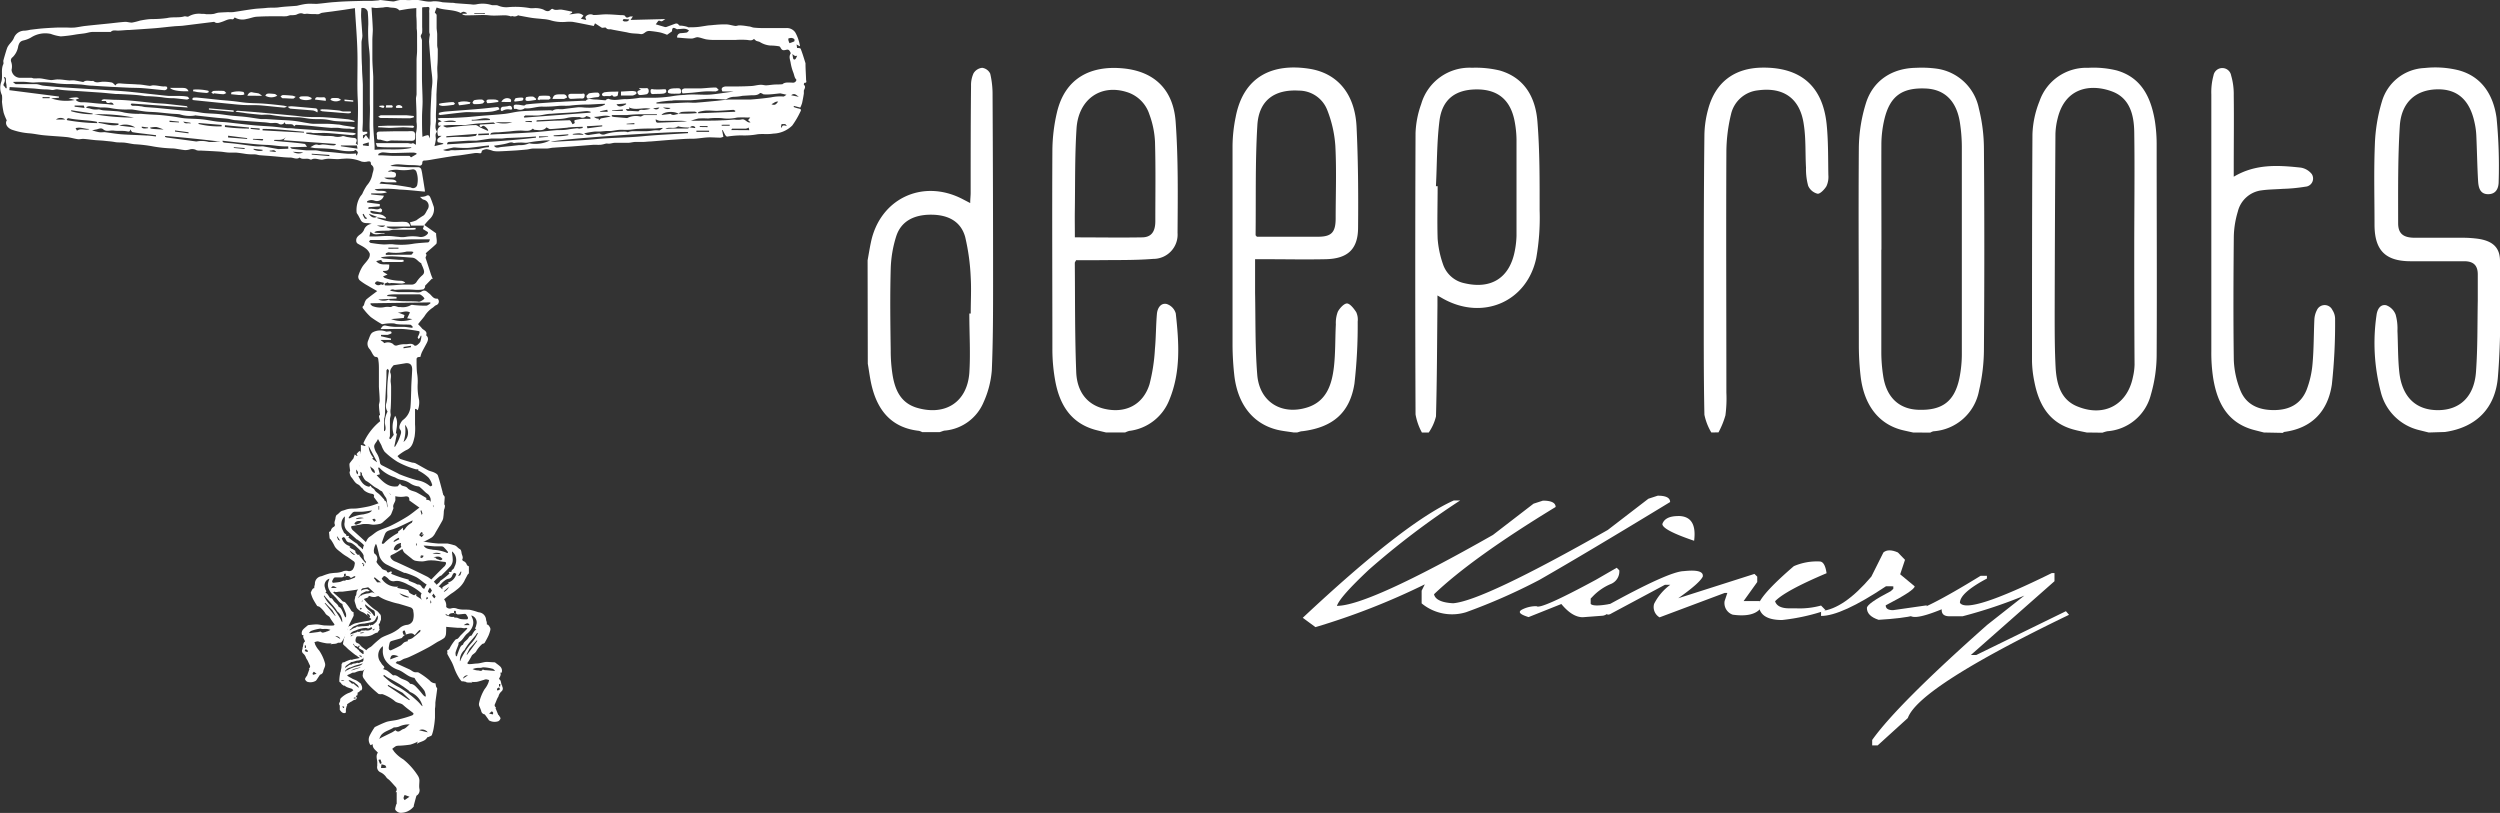 <svg id="Layer_1" data-name="Layer 1" xmlns="http://www.w3.org/2000/svg" viewBox="0 0 393.7 128.02"><rect x="0" y="0" width="393.7" height="128.02" fill="#333333" stroke="none"/><defs><style>.cls-1{fill:#fff;}</style></defs><title>deep-roots-winery</title><path class="cls-1" d="M328.62,68.11c-.63-.13-1.26-.25-1.87-.41-4-1-5.68-3.93-6.39-7.65A17.54,17.54,0,0,1,320,56.9c0-11.91,0-23.83.07-35.75a15.25,15.25,0,0,1,1.11-5.21,7.79,7.79,0,0,1,7.66-5.26,15.29,15.29,0,0,1,4.49.41c3.87,1.1,5.37,4.19,6,7.83a24,24,0,0,1,.3,4c0,11,.06,22,0,33a22.68,22.68,0,0,1-.91,6.23,7.65,7.65,0,0,1-6.84,5.76,4.6,4.6,0,0,0-.78.23Zm7.48-28.72h0c0-6.21.09-12.42,0-18.63-.05-2.63-.67-5.31-3.5-6.36-3.24-1.21-7.36-.72-8.56,4.24a11.31,11.31,0,0,0-.35,2.45q-.09,14.15-.12,28.29c0,2.9,0,5.8.16,8.69.18,2.54.86,5,3.58,6,4.13,1.62,7.72-.37,8.59-4.72a9.52,9.52,0,0,0,.25-1.91C336.11,51.44,336.1,45.42,336.1,39.39Z"/><path class="cls-1" d="M174.2,68.11c-.58-.14-1.16-.27-1.72-.42-3.81-1.06-5.55-3.89-6.26-7.49a27.83,27.83,0,0,1-.49-5.07c0-10.49-.06-21,0-31.48a27,27,0,0,1,.7-5.87c1.27-5.54,5.4-7.53,10.55-7,4.83.5,7.79,3.34,8.16,8.38.42,5.81.34,11.67.3,17.51a3.82,3.82,0,0,1-3.84,4.1c-3,.24-6,.16-9,.21-1.06,0-2.11,0-3.14,0-.1.21-.21.33-.2.45.05,5.7,0,11.41.22,17.11.11,3.22,1.78,5.19,4.36,5.82,3.35.82,6.18-.58,7.19-3.87a28.39,28.39,0,0,0,.85-5.55c.17-1.82.15-3.67.31-5.5.07-.86.57-1.77,1.53-1.57a2.19,2.19,0,0,1,1.44,1.49c.51,4.58.81,9.18-1,13.58a7.78,7.78,0,0,1-6.33,4.92,3.71,3.71,0,0,0-.63.24Zm-4.93-30.73c3.68,0,7.12.06,10.55,0,1.49,0,2.11-.89,2.12-2.51,0-4.18.07-8.36-.05-12.54A14.38,14.38,0,0,0,181,18a5.41,5.41,0,0,0-3.61-3.52c-4.09-1.26-7.57,1.18-7.86,5.78-.28,4.4-.2,8.81-.27,13.22C169.25,34.74,169.27,36,169.27,37.38Z"/><path class="cls-1" d="M203.75,68.11c-.85-.14-1.73-.22-2.57-.42-3.85-.93-6.27-4-6.8-8.57a45.73,45.73,0,0,1-.28-4.68q0-15.73,0-31.48a23.58,23.58,0,0,1,.49-4.51c1.23-6.48,5.87-8.52,11.62-7.62,4.46.71,7.17,4,7.42,9.13s.29,10.58.24,15.86c0,3.44-1.65,4.92-5.08,5-3.18.07-6.35,0-9.53,0h-1.61c0,1.85,0,3.55,0,5.24.08,4.32,0,8.66.34,12.95s3.82,6.4,7.82,5.17c3.06-.94,3.92-3.56,4.25-6.35.26-2.23.19-4.49.31-6.74a4.93,4.93,0,0,1,.31-2c.3-.57,1-1.32,1.46-1.3s1.08.81,1.44,1.37a2.8,2.8,0,0,1,.23,1.48,81.17,81.17,0,0,1-.51,9.76c-.73,4.66-3.47,6.92-8.21,7.51-.27,0-.54.13-.8.19Zm-5.82-30.83c3.13,0,6.38,0,9.63,0,2.12,0,2.77-.69,2.78-2.86,0-3.82.15-7.64-.05-11.45a18.74,18.74,0,0,0-1.3-5.7,4.79,4.79,0,0,0-4.42-3c-3.86-.23-6.32,1.53-6.56,5.43-.35,5.77-.21,11.57-.28,17.36C197.73,37.05,197.78,37.09,197.93,37.28Z"/><path class="cls-1" d="M301.27,68.11c-.58-.13-1.16-.25-1.73-.39-3.69-.94-6-3.93-6.53-8.47a42.82,42.82,0,0,1-.28-4.81c0-10.4-.08-20.8,0-31.2a24.58,24.58,0,0,1,1.12-7c1.12-3.57,4.13-5.51,7.89-5.56a17.52,17.52,0,0,1,3.16.12,7.88,7.88,0,0,1,6.73,6.27,26.53,26.53,0,0,1,.8,6.4q.12,15.75,0,31.48a28.82,28.82,0,0,1-.77,6.55,7.84,7.84,0,0,1-7.19,6.42,1.91,1.91,0,0,0-.49.21Zm-5-28.79c0,5.43,0,10.86,0,16.29a25.15,25.15,0,0,0,.29,3.57c.49,3.34,2.45,5.22,5.47,5.35,3.78.15,5.73-1.26,6.52-4.89a19.46,19.46,0,0,0,.4-4.1q0-16.23,0-32.45a25.51,25.51,0,0,0-.29-3.7c-.5-3.44-2.38-5.31-5.37-5.45-3.76-.17-5.67,1.2-6.54,4.86a17.49,17.49,0,0,0-.47,3.95C296.26,28.27,296.29,33.8,296.29,39.32Z"/><path class="cls-1" d="M382.48,68.11l-1.57-.39a8.19,8.19,0,0,1-6-6.06,30.36,30.36,0,0,1-.66-12c.1-.85.54-1.79,1.53-1.59a2.53,2.53,0,0,1,1.48,1.46,8.12,8.12,0,0,1,.29,2.58c.1,2.16.06,4.33.29,6.48.43,3.93,2.61,6,6.08,6s5.73-2.14,6-6.05c.27-3.71.21-7.45.28-11.17,0-1.38,0-2.77,0-4.15s-.63-2.08-2.13-2.08c-2.8,0-5.61,0-8.42,0-4,0-5.7-1.72-5.71-5.74,0-4.19-.12-8.38.05-12.56A26.55,26.55,0,0,1,375.1,16a7.32,7.32,0,0,1,6.74-5.29,15.32,15.32,0,0,1,5.32.35c3.75,1,5.52,4,6,7.52a78.11,78.11,0,0,1,.33,10c0,1-.36,2-1.66,2s-1.52-1.09-1.58-2.07c-.14-2.38-.17-4.78-.28-7.17a11.23,11.23,0,0,0-.25-1.91c-.75-3.7-2.75-5.46-6-5.36s-5.56,2-5.8,5.78c-.32,5.09-.26,10.21-.26,15.31,0,1.62.81,2.25,2.5,2.28,2.57,0,5.15,0,7.73,0a18.27,18.27,0,0,1,2.34.16c2.18.32,3.44,1.26,3.47,3.43.07,6.11.17,12.25-.33,18.33-.39,4.82-3.31,7.94-8.34,8.67Z"/><path class="cls-1" d="M223.92,68.11a9.16,9.16,0,0,1-1-2.85q-.09-22.15,0-44.3a15,15,0,0,1,.89-4.57,7.92,7.92,0,0,1,8-5.72,16.23,16.23,0,0,1,4.36.43c3.93,1.13,5.64,4.25,5.94,8,.38,4.66.35,9.36.35,14a36.37,36.37,0,0,1-.53,7.53c-1.46,6.92-8.42,9.88-14.65,6.42l-.91-.52c0,.69,0,1.17,0,1.65-.06,5.8-.07,11.59-.23,17.39A7.57,7.57,0,0,1,225,68.11Zm2.21-38.79h.27c0,2.76-.09,5.53,0,8.28a15.49,15.49,0,0,0,.84,4,4.51,4.51,0,0,0,3.38,3c4.23,1,7.14-.85,7.94-5.14a14,14,0,0,0,.26-2.32c0-5.06,0-10.13,0-15.19a16.45,16.45,0,0,0-.3-2.87c-.64-3.32-2.61-5-5.94-5s-5.46,1.52-5.89,4.93S226.31,25.89,226.13,29.32Z"/><path class="cls-1" d="M136.63,41c.17-.94.32-1.89.52-2.83,1.42-6.89,8.16-10.07,14.43-6.82l1.21.63c0-.64.07-1.13.07-1.61,0-5.62,0-11.23.06-16.84a4.45,4.45,0,0,1,.4-2,1.81,1.81,0,0,1,1.35-.85,1.65,1.65,0,0,1,1.27.92,14.35,14.35,0,0,1,.37,3.4q.08,14.7.08,29.4c0,4.64,0,9.29-.2,13.93a15,15,0,0,1-1.29,5,7.33,7.33,0,0,1-6,4.47c-.31,0-.61.17-.92.25h-2.76a2.09,2.09,0,0,0-.5-.2c-4.15-.46-6.39-3-7.38-6.84-.32-1.22-.46-2.49-.68-3.73Zm16,8.37h.24c0-1.89.11-3.78,0-5.66a33.91,33.91,0,0,0-.87-6.38c-.66-2.41-2.61-3.5-5.32-3.52s-4.78,1-5.55,3.42a18.62,18.62,0,0,0-.86,5.13c-.12,4.28-.06,8.56,0,12.84a24.64,24.64,0,0,0,.29,3.84c.39,2.37,1.28,4.43,3.88,5.19,4.43,1.28,7.85-.89,8.21-5.49C152.85,55.68,152.65,52.54,152.65,49.41Z"/><path class="cls-1" d="M356.52,68.11l-1.57-.4c-4.15-1.11-5.77-4.25-6.41-8.11a26.38,26.38,0,0,1-.3-4.26q0-20.22,0-40.45a10,10,0,0,1,.34-3,1.41,1.41,0,0,1,2.78,0,10.49,10.49,0,0,1,.41,3.12c.05,3.73,0,7.46,0,11.18v1.64c3.44-2.05,7-1.82,10.58-1.43a2.79,2.79,0,0,1,1.7,1,1.29,1.29,0,0,1-1,2,26.18,26.18,0,0,1-3.55.34c-1.1.08-2.2.08-3.29.23a4.41,4.41,0,0,0-3.8,3.36,14.53,14.53,0,0,0-.63,3.92c-.06,6.49-.09,13,0,19.47a14.23,14.23,0,0,0,1,4.67c.9,2.32,2.87,3.19,5.3,3.19s4.25-.94,5.16-3.18a14.93,14.93,0,0,0,.94-4.13c.21-2.33.18-4.69.29-7a3.61,3.61,0,0,1,.4-1.44,1.34,1.34,0,0,1,2.44,0,2.53,2.53,0,0,1,.42,1.3,88.31,88.31,0,0,1-.51,10.43c-.62,4.14-3.09,6.88-7.5,7.46-.08,0-.14.1-.21.15Z"/><path class="cls-1" d="M269.5,68.11a8.93,8.93,0,0,1-1.09-2.8c-.12-5.84-.1-11.68-.1-17.53,0-8.83,0-17.67.1-26.5A16.19,16.19,0,0,1,269,17.2c1.14-4.26,4.14-6.51,8.56-6.55,6-.06,9.48,2.9,10.1,8.92.27,2.65.22,5.33.27,8a3.51,3.51,0,0,1-.3,1.75c-.31.52-1,1.23-1.39,1.19a2.19,2.19,0,0,1-1.49-1.25,9.94,9.94,0,0,1-.34-2.85c-.13-2.25,0-4.52-.34-6.74-.56-4.16-3.18-6-7.25-5.44A4.87,4.87,0,0,0,272.6,18a25.71,25.71,0,0,0-.73,6c-.06,12.61,0,25.22,0,37.83a20.36,20.36,0,0,1-.15,3.58,13.35,13.35,0,0,1-1.09,2.68Z"/><path class="cls-1" d="M228.84,95q4.68-.37,24.35-11.54l6.4-4.92,1.47-.48c1.3,0,1.95.33,1.95,1q-13.14,8-20.6,12.27a92.21,92.21,0,0,1-11.53,5.08,7.52,7.52,0,0,1-7-1.39v-2l.5-1a109.83,109.83,0,0,1-17.22,6.74l-2-1.47q16-15,23.79-18.48h1A125.59,125.59,0,0,0,215.59,89.7c-3,2.82-4.72,4.72-5.05,5.71q4.91,0,24.57-11.17l6.39-4.92,1.48-.48c1.3,0,2,.33,2,1q-13.14,8-19.15,13.74C226,94.42,227.06,94.91,228.84,95Z"/><path class="cls-1" d="M239.68,96a4.93,4.93,0,0,1,2.3-.54q.57.59,9.35-4.16l3.27-1.89.41.41A2.14,2.14,0,0,1,253.59,92a8.47,8.47,0,0,0-2.68,1.84l-.41.42v.84c.29.33,1.33.33,3.1,0a1.48,1.48,0,0,1-1.17,1.86l-3.18.24c-1.1,0-2.22-.69-3.37-2.08l-5.16,2.06C239.34,96.75,239,96.38,239.68,96Zm24.61-14.74q3,0,2.5,3.9c-3.28-1.11-5-2-5-2.64C262.07,81.69,262.91,81.27,264.29,81.27Z"/><path class="cls-1" d="M268.15,90.81c-.36.71-1.64,1.84-3.86,3.4l12-3.83.44.43v.85l-2.15,3h2.56v1.28c-.8.85-2.22,1.14-4.27.86a1.93,1.93,0,0,1-1.28-2.14l.43-1.28h-.43l-10.24,3.84a1.87,1.87,0,0,1-.86-2.13,8.43,8.43,0,0,1,2.55-3h-.84l-8.39,4.49c-.65.42-1,.2-1-.65v-.41q10-5.53,12.36-5.58C267.3,89.71,268.3,90,268.15,90.81Z"/><path class="cls-1" d="M286.54,88.42c.57,0,.93.62,1.11,1.85q-6.57,2.78-8.11,4.42c.24.74,1,1.11,2.21,1.11h1.11a12.67,12.67,0,0,0,3.92-.44l.74.76a32,32,0,0,1-6.88,1.52q-3.67,0-3.68-2.58c.53-1.23,2.38-3.19,5.53-5.9A9.12,9.12,0,0,1,286.54,88.42Z"/><path class="cls-1" d="M296.6,87q.78-.66,2.28,0L300,88.16l-.76,2.28,2.28,1.89q0,.65-4.56,3c0,.51.39.76,1.15.76l5.31-.76v.39q0,1.44-7.58,1.89Q294,97,294,95.75q0-.7,3.77-2.66l.39-.37v-.39H297Q290,97,286.78,97v-.76q3.6-.34,7.92-5.44Z"/><path class="cls-1" d="M323.54,90.25v1.28l-13.17,11.62h.85l14.12-6.9.49.57q-23.67,11.42-25.39,16.26l-4.75,4.31h-.86v-.86q4-5.62,18.12-18.13l5.84-4.6a76.37,76.37,0,0,1-9.72,3.25H307c-.86,0-1.26-.36-1.22-1.1-3.57,1.46-5.27,1.6-5.12.41q2,0,11.24-5.68h1v.43c-2.84,1.51-4.25,2.78-4.25,3.82q1.22,1.86,14.46-4.68Z"/><path class="cls-1" d="M59.86,96.73c-.15-.14-.26-.33-.42-.46s-.46-.3-.67-.47a10.38,10.38,0,0,1-.86-.76,8.68,8.68,0,0,1-.61-.71l.7-.27c0-.17.11-.24.29-.17a1.55,1.55,0,0,0,.79.12,2.33,2.33,0,0,0,.31-.11s.07,0,.09,0a.83.83,0,0,1,.49-.09,1.65,1.65,0,0,0,.64-.2h-.24a4.32,4.32,0,0,1-1.24-.17.86.86,0,0,1-.25-.07h0l-.19-.08c-.13,0-.28,0-.41.08s-.41.08-.61.12l-.65.18,0,.11c-.34-.11-.38.28-.63.36a.41.41,0,0,1,.07-.11c.15-.18.29-.37.44-.53a1.3,1.3,0,0,1,.26-.14l.34-.18c.06,0,.13-.08.19-.07a1.13,1.13,0,0,0,.55-.06c-.13-.09-.25-.17-.37-.27h0a1.69,1.69,0,0,0-.74.11l-.3.13a1.16,1.16,0,0,1,.42-.56.78.78,0,0,1,.2-.11,3.25,3.25,0,0,1-.23-.29l-.23,0a.4.4,0,0,0-.25.13c-.18.28-.34.58-.5.87a.67.67,0,0,0-.06.12c-.09.24,0,.53-.23.72a0,0,0,0,0,0,0c0,.19-.07.38-.1.56a.59.59,0,0,0,0,.23c.07.27.16.53.24.79a.78.78,0,0,0,.14.32,3,3,0,0,0,.51.43c.16.1.34.15.51.24a4.4,4.4,0,0,1,.39.26l.36.32c.12.11.23.23.36.33s.13.14,0,.23a.55.55,0,0,1-.35.14c-.7.13-1.41.26-2.1.42a3.34,3.34,0,0,0-.57.28c-.06,0-.11.1-.17.11a.54.54,0,0,0-.48.53s0,.13-.07.15a.59.59,0,0,0-.23.45,4.8,4.8,0,0,1-.21.85c-.05.21-.1.43-.13.64a.38.38,0,0,0,0,.3,2.46,2.46,0,0,0,.33.31c.19.17.36.36.55.52s.65.54,1,.8a1.5,1.5,0,0,0,.25.15c.13.08.21.24.38.25,0,0,0,.06.08.12-.33.07-.63.12-.92.19-.11,0-.21.08-.32.09s-.19-.06-.27,0a4.37,4.37,0,0,0-.78.31.53.53,0,0,1-.39.08,1.26,1.26,0,0,1-.07.16c0,.05-.1.08-.1.12,0,.28,0,.56-.08.83s0,.24-.07.36-.09.34-.12.52a5.54,5.54,0,0,0-.07.57,2.68,2.68,0,0,0,0,.49c0,.06.11.1.17.15s.07,0,.08.06c.08.26.35.31.5.49h0l0-.13a2.3,2.3,0,0,0,.41.28,6,6,0,0,0,.64.22.62.62,0,0,1,.19.07,1.42,1.42,0,0,1,.2.22l-.15.12a2.15,2.15,0,0,1-.66.33,3.81,3.81,0,0,0-1.11.75.47.47,0,0,0-.15.24c0,.16,0,.34-.11.49a.36.36,0,0,0,0,.39s.05.06.05.09,0,.37,0,.55,0,.09,0,.12c.17.23.34.47.64.51a.41.41,0,0,0,.32-.1s0-.19,0-.3,0-.05,0-.08c0-.22.09-.44.14-.67h.08a.22.22,0,0,1,.08-.32l.44-.29a2.4,2.4,0,0,0,.23-.11.91.91,0,0,1,.47-.23.32.32,0,0,0,.26-.32s0-.08,0-.12c0-.22.23-.41.12-.65.17-.12.39-.17.43-.42l.11.09a.54.54,0,0,0,.19-.55c0-.16-.11-.33-.16-.49a.16.16,0,0,0-.05-.09c-.19-.15-.38-.3-.58-.43s-.55-.22-.81-.38-.46-.23-.67-.39a.15.15,0,0,1-.06-.11s.06-.05.09-.06l.19-.08a3.61,3.61,0,0,0,.44-.22c.19-.1.41,0,.61-.13a2.79,2.79,0,0,1,.79-.22l.1,0a.3.3,0,0,0,.16,0c.22-.11.44-.22.66-.35a2.71,2.71,0,0,0,.39-.3c.06-.05.14-.11.14-.18s0-.33-.08-.44a.91.91,0,0,0,.1-.13,2.5,2.5,0,0,0,.09-.25.71.71,0,0,0-.15-.93l-.09-.11a6,6,0,0,0-.46-.54c-.15-.15-.35-.26-.52-.4a2.23,2.23,0,0,1-.42-.39.84.84,0,0,0-.4-.32.44.44,0,0,1-.34-.35,1,1,0,0,1,.1-.53.25.25,0,0,1,.23-.2l.75,0a4,4,0,0,0,.6,0,2.43,2.43,0,0,0,1-.25,5,5,0,0,1,.56-.3,1,1,0,0,1,.18,0l.38-.51c0-.07-.09-.17-.07-.23a.54.54,0,0,0-.07-.46s0-.17,0-.19c.22-.1.18-.34.27-.51a.52.52,0,0,0,.07-.39C60,97.14,60,96.9,59.86,96.73ZM56.74,96l-.1-.19.17.06h0l-.11-.1c.11-.08.18-.05.29.12ZM57,94.81l-.06,0,.19-.29.05,0Zm-2.9,16.71-.24-.26.32,0C54.21,111.43,54.21,111.43,54.09,111.52ZM56,110l-.22,0a.33.33,0,0,1-.1-.06s.06-.08.1-.09a.8.8,0,0,1,.23,0Zm.12-.22-.09-.07a1.32,1.32,0,0,1,.12-.2l.12,0Zm-.59-2.45a1.12,1.12,0,0,0,.25.11h0c.21.23.51.35.66.63a.7.7,0,0,1,.06.25l-.1-.07-.58-.46-.15-.15-.07,0c-.22.1-.28-.13-.42-.2s-.18-.21-.3-.35A1.32,1.32,0,0,1,55.49,107.33Zm2-12.15c.28.22.56.45.85.66s.34.2.5.31a.41.41,0,0,1,.12.19,4.86,4.86,0,0,1,.07.55S59,97,59,97s-.07,0-.09,0a.36.36,0,0,1-.07-.1,3.46,3.46,0,0,0-.88-.91C57.73,95.73,57.48,95.53,57.5,95.18ZM58,97.07c-.07-.12-.2-.21-.19-.38s-.08-.09-.12-.13c.27.12.57.2.58.59A.2.2,0,0,1,58,97.07Zm.35-.37-.56-.46a1,1,0,0,1,.6.43Zm-3.15,3.53c0-.11.22-.25.44-.3,0,.14,0,.14-.16.07C55.5,100.25,55.28,100.14,55.18,100.23Zm1.29,3c.39,0,.47,0,.46.3Zm-2.81,4a.43.43,0,0,1,.55,0Zm1.54-1.6,0,0,.52-.29,1-.26,0,.06Zm1.38-.8A3.43,3.43,0,0,1,56,105a6.63,6.63,0,0,0-1.35.56c-.1,0-.17.12-.26.17s0,0-.08,0a1.27,1.27,0,0,1,.94-.63c.05,0,.1-.06.16-.08l.24-.09.13-.06.28-.09.77-.21.24-.11,0,.08C56.94,104.69,56.77,104.78,56.58,104.86Zm.92-1.73a2.25,2.25,0,0,1,0-.22.66.66,0,0,1-.11,1,.93.93,0,0,1-.15.13c-.12.06-.18.12-.07.22a.62.62,0,0,0-.24,0,4.43,4.43,0,0,0-.45.2h0a.41.41,0,0,0-.39,0c-.24.1-.52,0-.73.23a.65.65,0,0,0-.53.18l-.41.28-.12.06,0,0a.91.91,0,0,1,.16-.31c.2-.17.43-.31.64-.46s.12-.15.17-.15c.37,0,.68-.2,1-.23a1.41,1.41,0,0,0,.7-.22A1,1,0,0,0,57.5,103.13Zm-1-1.44c.14,0,.15.12,0,.28l-.12-.1Zm-.13.18h0l.15.18h0s0,.1.07.12l.57.32a.14.14,0,0,1,.07.12,1.51,1.51,0,0,1,0,.3.16.16,0,0,1,0,.11s-.09,0-.11,0a5.08,5.08,0,0,1-.51-.41c-.07-.07-.11-.17-.19-.25s-.12-.07-.19-.11v-.09a1.37,1.37,0,0,1-.25-.15c-.13-.15-.25-.32-.37-.49,0,0,0-.07,0-.1s.08,0,.1.06.12.2.18.31C56,101.64,56.15,101.8,56.32,101.87Zm.36-2.15v-.06l.63-.08A.87.87,0,0,1,56.68,99.72Zm.77-.5.06.11h-.27a2.73,2.73,0,0,0-.41,0s-.1.12-.16.14a1.22,1.22,0,0,1-.3.08l-.1-.12-.05.12-1.17.4a1,1,0,0,1,.49-.48c.17-.1.37-.12.53-.21a3.23,3.23,0,0,1,.8-.25,1.76,1.76,0,0,1,.45-.07.84.84,0,0,1,.39,0,.38.38,0,0,0,.41,0l.11-.06c.22-.1.23-.1.32.13A1.09,1.09,0,0,1,57.45,99.22Zm1.33.07-.22-.05L59,99l0,.06Zm.52-1.47a2.94,2.94,0,0,1-.67.62,1.56,1.56,0,0,1-.26,0c0,.08-.11.15-.23,0s-.07,0-.11,0l0,.12a8.21,8.21,0,0,1-1.13.09s0,0,0,0l-.38.05a.55.55,0,0,1-.25,0c-.17-.06-.23.13-.34.15a2.29,2.29,0,0,0-.79.41s-.12,0-.18,0v0a2.17,2.17,0,0,0,.36-.31,1.07,1.07,0,0,1,.51-.35c.24-.08.46-.21.7-.28a5.14,5.14,0,0,1,.7-.09s0,0,.07,0c.37-.07.74-.13,1.11-.22a.89.89,0,0,0,.66-.47c.07-.16.16-.32.25-.48a.48.48,0,0,1,.08-.11A1,1,0,0,1,59.3,97.82Z"/><path class="cls-1" d="M113.48,21.68c-.56,0-1.12-.05-1.69-.05-.94,0-1.88.23-2.83.22s-2,.09-3,.15c-1.17.08-2.34.19-3.51.28-.37,0-.74.06-1.1.07s-.82,0-1.23,0-.76.12-1.14.14c-.71,0-1.43,0-2.15,0-.28,0-.56.11-.85.13s-.4-.05-.59,0-.55.16-.83.18-.73,0-1.09,0L90,23.07c-.91.06-1.83.11-2.74.18-.37,0-.73.12-1.1.14-.71,0-1.42,0-2.14,0-.35,0-.7.11-1,.15-.62.06-1.25.12-1.88.16-.85.05-1.69.1-2.54.13a4.21,4.21,0,0,1-.94-.06,6.42,6.42,0,0,0-1-.28c-.28,0-.77.17-.79.31-.05.41-.22.35-.48.32a2.49,2.49,0,0,0-.72,0l-2.1.32c-.49.07-1,.1-1.46.18-.86.13-1.72.28-2.58.42-.52.09-1,.19-1.56.24-.26,0-.45,0-.47.38a.41.41,0,0,1-.54.41A9.43,9.43,0,0,0,64.77,26c-.61,0-1.22-.07-1.83-.11a3.14,3.14,0,0,0-1.46.22,1.52,1.52,0,0,0,.47.06c.77.06,1.55.13,2.32.16.55,0,1.11,0,1.66,0a.54.54,0,0,1,.4.3,7.08,7.08,0,0,1,.2,1c.13.76.25,1.53.37,2.29a1.12,1.12,0,0,1,0,.26c-1.34-.12-2.66-.28-4-.33A18.52,18.52,0,0,0,59,29.8c.55.51,1.34,0,1.93.49a3.55,3.55,0,0,1-1.1.17c-.46,0-.92,0-1.38,0v.16l2,.2a1.14,1.14,0,0,1-1.47.78,1.34,1.34,0,0,0-1.17.1v.18l2,.26v.35l-1.73.14s-.09.12-.13.18a.65.65,0,0,0,.22.08c.15,0,.31-.05.46,0,.42,0,.85.23,1.25-.1,0,0,.28.16.29.26,0,.44-.24.41-.53.36l-1.26-.22-.07.21a1.47,1.47,0,0,0,.36.21c.62.15,1.31,0,1.87.46l.26.22-.06.14-1.31-.2v.14c.57.16,1.13.36,1.7.48a5.86,5.86,0,0,0,1.25.1c.48,0,.95-.06,1.42,0a.79.79,0,0,1,.8.72l-3.69,0v.13l.25.09c.86.32,1.73,0,2.61,0,.55.06,1.12,0,1.68,0v.23a2.7,2.7,0,0,1-.41.06H63c-.35,0-.7,0-1,0s-.57.13-.86.15c-.59,0-1.18,0-1.77.06a1.37,1.37,0,0,0-.38.15v.11l1.55.09,0,.12c-.7-.21-1.51.43-2.19-.39l-.18.77c.29,0,.53,0,.77,0,.72,0,1.44-.09,2.15-.08s1.12.1,1.68.14a3.46,3.46,0,0,0,1.15,0,6.22,6.22,0,0,1,2.11,0,1.39,1.39,0,0,0,1.2-.35c.29-.28.2-.39-.07-.54l-.56-.34.17-.54-2.05,0L64.56,35a4.71,4.71,0,0,0,1-.3,12.27,12.27,0,0,1,1.06-.72c.29-.14.48-.58.66-.92a1,1,0,0,0-.59-1.62c-.21-.06-.37-.28-.56-.44a2.5,2.5,0,0,0,.95-.13c.36-.23.55-.07.68.21.22.49.38,1,.56,1.51a2.09,2.09,0,0,1-.6,1.85,9.93,9.93,0,0,0-.89,1l1.85,1.3,0,.07c0,.35.08.71.1,1.06,0,.18,0,.43-.07.53-.48.47-1,.89-1.51,1.34-.06.06-.11.13-.17.2.31.22-.06.47,0,.71.28.83.55,1.67.82,2.51.09.27.21.53.31.8l-.15-.07L66.94,45s0,.15,0,.21-.18.34-.29.36a5.24,5.24,0,0,1-1.12.08,20.32,20.32,0,0,0-3.31,0c-.12,0-.26-.08-.38-.08a1.21,1.21,0,0,0-.36.1v.11a11,11,0,0,0,1.25.23c.77,0,1.54,0,2.31,0,.44,0,1,.13,1.31-.08.61-.4.84,0,1.24.29s.65.91,1.3.8c0,0,.1.1.14.16a.6.6,0,0,1-.33.87c-.27.11-.4.33-.62.45a4.2,4.2,0,0,0-1.24,1.31c-.31.41-.66.79-1,1.24.13.14.39.38.61.66s.91.42.66,1.08c0,0,0,0,.06.07.39.39.21.83,0,1.23s-.51.93-.74,1.4a4.68,4.68,0,0,0-.23.72c-.46,0-.62.11-.6.43,0,.69,0,1.38.07,2.06a8,8,0,0,1,.11,1.67A9.28,9.28,0,0,0,66,63a3.44,3.44,0,0,1-.21,1.61l-.27-.21-.16,0,0,2.45a8.64,8.64,0,0,1-.07,1.91c-.2.83-.35,1.74-1.33,2.13a7.8,7.8,0,0,0-1.37.94c.21.21.32.4.47.45.61.21,1.24.39,1.86.57a1.94,1.94,0,0,1,.48.09c.67.36,1.33.76,2,1.11.31.16.68.21,1,.37s.5.28.57.49c.28.83.49,1.7.72,2.55,0,.11.06.23.08.34.07.66-.34,1.35.13,2,0,0,0,.06,0,.09,0,.5,0,1-.08,1.51a1.42,1.42,0,0,1-.15.57c-.35.64-.71,1.26-1.08,1.88a2.23,2.23,0,0,1-.54.75,8.17,8.17,0,0,1-1.53.78c-.44.17-.93.18-1.39.31a7.16,7.16,0,0,0-1.12.42c-.38.18-.74.4-1.1.61s-.72.45-1.1.61-.4.29-.24.58a1.51,1.51,0,0,0,.8.57c1.67.76,3.34,1.54,5,2.38a6.89,6.89,0,0,1,1.25,1.06c.13.12.22.32.36.38a1.45,1.45,0,0,1,.89,1.66.55.55,0,0,0,.07.44,1.49,1.49,0,0,1,.3,1.28,13.7,13.7,0,0,0,0,2.31,14.39,14.39,0,0,1,0,1.74,1.2,1.2,0,0,1-.28.74,6.74,6.74,0,0,1-1,.58c-.56.33-1.1.71-1.68,1-.95.51-1.93,1-2.9,1.44a5.38,5.38,0,0,1-.71.24c-.37.13-.66.48-1.1.41-.06,0-.14.14-.27.27.78.37,1.48.69,2.17,1,.26.12.48.33.74.42s.51,0,.69.07a11.86,11.86,0,0,1,1.77,1.27,1.21,1.21,0,0,0,.92.44,2.53,2.53,0,0,0,.08.47c0,.13.19.26.18.38-.08.72-.2,1.45-.29,2.18,0,.31,0,.64-.06.95,0,.47,0,.94,0,1.41a12.86,12.86,0,0,1-.18,1.52,6.33,6.33,0,0,1-.31,1.23c-.06.15-.34.21-.51.3s-.2,0-.24.11c-.35.6-1,.58-1.54.94,0,0,0,0-.08,0l.17-.32a6.37,6.37,0,0,1-1.18.48,16.69,16.69,0,0,1-1.72.17,1.9,1.9,0,0,0-.54.06,4.19,4.19,0,0,0-.6.44c.09.14.2.27.29.42a5.47,5.47,0,0,0,1.44,1.23,10.57,10.57,0,0,1,2.33,2.61,1.48,1.48,0,0,1,.22.72c0,.43-.08.88,0,1.31a1,1,0,0,1-.33,1c-.06,0-.15.11-.17.19-.13.46-.25.94-.38,1.41,0,.1,0,.23-.1.29A2.6,2.6,0,0,1,63,128a1.09,1.09,0,0,1-.73-.45c-.1-.18.05-.52.1-.79,0-.07.09-.12.1-.19,0-.6,0-1.21,0-1.82l-.19,0a.58.58,0,0,0,0-.86c-.31-.33-.6-.68-.92-1-.15-.16-.36-.26-.49-.43a2.24,2.24,0,0,0-1-.86.89.89,0,0,1-.46-1c0-.11,0-.23,0-.34.06-.58-.32-1.18.1-1.73-.35-.41-.88-.69-.81-1.34l-.34.16a1.43,1.43,0,0,1-.14-1.51,11.7,11.7,0,0,1,.69-1.18.45.45,0,0,1,.17-.19c.56-.27,1.12-.54,1.7-.76s1.5-.21,2.25-.48a17,17,0,0,0,1.89-.58.44.44,0,0,0,.21-.24c0-.06-.11-.16-.18-.22s-.29-.21-.43-.33a12.45,12.45,0,0,1-1-.81c-.41-.4-1-.26-1.45-.73a6.9,6.9,0,0,0-1.82-1,1.06,1.06,0,0,0-.26,0c-.14,0-.31,0-.4-.06-.49-.42-1-.85-1.43-1.31a7,7,0,0,1-.79-1,1,1,0,0,1-.26-.56c.06-.42.09-.89.46-1.1a1.78,1.78,0,0,1-.17-.38c0-.22,0-.46-.08-.68a1.93,1.93,0,0,1,1-2.32,1.93,1.93,0,0,0,.28-.22A17,17,0,0,1,60,100.47c.48-.29,1-.45,1.55-.7A6.28,6.28,0,0,0,62.83,99a2.14,2.14,0,0,1,1.2-.59,1.14,1.14,0,0,0,1-.7,2.83,2.83,0,0,0,.06-1.41.66.66,0,0,0-.46-.66c-.61-.2-1.22-.38-1.83-.56a10.43,10.43,0,0,1-1.48-.41A6.17,6.17,0,0,1,59,93.43a11.74,11.74,0,0,0-1.22-1.11,2.88,2.88,0,0,0-.42-.22l-.64-1.55c.1-.16.34-.36.32-.52a1.39,1.39,0,0,1,.44-1.14c.1-.12.17-.44.11-.49-.48-.41-.25-1-.37-1.48a1.42,1.42,0,0,1,.07-1c.37-.44.43-1.07.95-1.4s.85-.68,1.32-.92,1.31-.49,1.94-.79a28.79,28.79,0,0,0,2.61-1.44c.66-.41,1.25-.92,1.94-1.43l-1.6-1.14c.06-.43-.13-.68-.61-.62a3.82,3.82,0,0,1-2-.16,4.51,4.51,0,0,1-.7-.47s-.2,0-.25,0A2,2,0,0,0,59.69,77c-.8-.19-1.29-.88-2-1.25-.32-.17-.49-.65-.7-1,0-.1.05-.28,0-.4-.2-.5-.43-1-.64-1.49a.56.56,0,0,1,0-.36c.12-.41.28-.81.42-1.22a.94.94,0,0,0,.06-.28c0-.3,0-.59,0-.94l.66.19.07-.13-.34-.31a9.21,9.21,0,0,1,2.65-3.48l-.16-.6c-.08-.29.09-.45.32-.4s.44.22.45.36c.05.6,0,1.21,0,1.81a2.7,2.7,0,0,0,0,.41.35.35,0,0,0,.21-.21c.11-.43-.11-.87-.07-1.26A3.46,3.46,0,0,1,61,64.88s.05-.1,0-.12a1.58,1.58,0,0,1-.15-1.31,4.54,4.54,0,0,0,.14-1.1,20,20,0,0,1,.26-3.94c0-.09-.12-.22-.18-.33-.07.08-.2.17-.21.26,0,.37,0,.73,0,1.1-.07,1.5-.16,3-.22,4.51,0,.58.08,2.39-.46,2.18-.36-.14-.53-2.15-.5-2.44a3.82,3.82,0,0,0,.11-.57c0-.74-.08-1.47-.12-2.21,0-.25,0-.5,0-.76s0-.67,0-1,0-.68,0-1,0-.83-.06-1.24,0-.7-.49-.71c-.14,0-.3-.23-.4-.38s-.3-.6-.51-.84a1.24,1.24,0,0,1-.23-1.35c.12-.28.2-.57.34-.84a1,1,0,0,1,.37-.45,2.5,2.5,0,0,1,2.07-.14c.1.05.24,0,.36,0s.55-.14.54.24c0,.11-.39.21-.6.3,0,0-.11,0-.17,0H60l0,.21,1.57.37,0,.21-1.64,0c.15.19.33.23.43.34s.14.19.21.15a1.38,1.38,0,0,1,1.34.16.55.55,0,0,0,.65.21,4,4,0,0,1,1.22-.19c.5.06,1.08-.28,1.52.25,0,0,.22,0,.29-.05a1.85,1.85,0,0,0,.6-.58,3.64,3.64,0,0,0,.18-.95l-.12,0a2,2,0,0,1-.11.29,1.9,1.9,0,0,1-.24.25c0-.1-.14-.22-.12-.3s.21-.42.27-.64,0-.31-.08-.32a23.29,23.29,0,0,0-2.37-.33c-.91-.05-1.83,0-2.75,0h-.91c.24-.45.45-.64.88-.53a8.35,8.35,0,0,0,1.33.18c.44,0,.89,0,1.33,0s1,.11,1.46.16l.06-.18c-.13-.11-.25-.3-.38-.31-.69-.06-1.38,0-2.07-.09-.21,0-.42-.14-.62-.12a6.57,6.57,0,0,0-1.66.12.19.19,0,0,1-.13,0,17.38,17.38,0,0,1-1.75-1.12,9.75,9.75,0,0,1-1.14-1.26c-.16-.18-.25-.34,0-.53.08-.06.09-.24.14-.36a1.71,1.71,0,0,1,.3-.62c.53-.45,1.1-.85,1.71-1.32-.55-.32-1-.56-1.44-.83a8.87,8.87,0,0,1-1.3-.86.76.76,0,0,1-.23-.69A5.8,5.8,0,0,1,57.07,42c.27-.42.66-.77.93-1.2a1.2,1.2,0,0,0,.23-.86,2,2,0,0,0-.69-.85c-.39-.3-.84-.49-1.25-.75a.54.54,0,0,1-.19-.39c-.05-.48.25-.76.57-1a1.88,1.88,0,0,0,.63-.69,1.42,1.42,0,0,1,1.23-1,2,2,0,0,0-.57-.12c-.43,0-.88,0-1.14-.46-.14-.26-.27-.52-.41-.77s-.24-.31-.25-.47a4,4,0,0,1,.6-2.52c.1-.14.22-.26.3-.4a7.8,7.8,0,0,1,.73-1.34,3.53,3.53,0,0,0,.85-1.73c.1-.5.45-1.07-.17-1.5a.24.24,0,0,1-.06-.17c0-.41-.23-.38-.51-.35a1.86,1.86,0,0,1-1,0A5.8,5.8,0,0,0,54.06,25c-.29,0-.58.06-.86.06-.52,0-1-.06-1.54-.06a4.55,4.55,0,0,0-.81.13c-.6.1-1.2-.35-1.81,0a.46.46,0,0,1-.29-.06c-.51-.2-1.09.13-1.56-.26-.48.36-1,0-1.46,0-.93,0-1.86-.14-2.79-.21-.64-.06-1.29-.09-1.93-.15-.28,0-.55-.12-.83-.14-.48,0-1,0-1.46-.07s-1-.16-1.56-.21c-.32,0-.65,0-1,0-.49,0-1-.12-1.47-.15-1-.07-2.08-.12-3.12-.17a1.72,1.72,0,0,1-.61-.05,1.4,1.4,0,0,0-1-.15,2.66,2.66,0,0,1-.83.13c-.59-.06-1.18-.19-1.76-.26a21,21,0,0,1-3.15-.3,22.38,22.38,0,0,0-3.07-.37c-.5-.06-1-.18-1.49-.24s-1.05,0-1.58-.1-1.05-.13-1.58-.19-1.06-.07-1.59-.12-1.2-.15-1.8-.19c-.29,0-.58.09-.86.05-.58-.08-1.15-.27-1.74-.33-1.21-.12-2.43-.17-3.64-.29-.73-.07-1.44-.23-2.17-.3a10.71,10.71,0,0,1-2.84-.58c-.8-.32-1.1-1-.79-1.46a8,8,0,0,1-.5-1.23A15,15,0,0,1,.31,16a4.28,4.28,0,0,0,0-1,2.72,2.72,0,0,1-.1-2.13C.48,12,.1,11,.52,10.11c.07-.14,0-.36,0-.53.12-.47.26-.93.4-1.4.06-.2.13-.41.2-.61.24-.63.86-1,1.09-1.65a1.79,1.79,0,0,1,1.7-1.09,6.13,6.13,0,0,0,.84-.14c.68-.08,1.36-.17,2-.22S8.28,4.37,9,4.34l1.62,0a10.28,10.28,0,0,0,1.11,0c.58-.06,1.16-.2,1.75-.26,1.16-.13,2.33-.24,3.5-.36.92-.09,1.84-.22,2.76-.28.36,0,.74.15,1.1.11a10.91,10.91,0,0,0,1.22-.31C22.72,3.12,23.37,3,24,3a16.28,16.28,0,0,0,2.33-.16c.9-.21,1.81,0,2.69-.26.21-.06.52.13.69,0a3.25,3.25,0,0,1,2-.4c.06,0,.12,0,.18,0s.38,0,.57.06h.66a5.11,5.11,0,0,0,.59-.06A5.58,5.58,0,0,1,34.35,2c.52-.05,1-.06,1.56-.09a7.09,7.09,0,0,0,.8,0c1.08-.16,2.15-.35,3.24-.49.65-.09,1.32-.09,2-.17s1.28,0,1.93-.09c1-.14,1.91-.16,2.87-.25C47.26.79,47.78.66,48.3.61s1.06,0,1.59,0c1-.08,2-.24,2.93-.29C54.26.2,55.69.18,57.13.14c.33,0,.66,0,1,0l.43,0L59.6.06A1.77,1.77,0,0,1,59.9,0c.66.07,1.31.17,2,.23a1.34,1.34,0,0,0,.39-.07A6.84,6.84,0,0,1,63,0c.28,0,.58,0,.87,0a5.91,5.91,0,0,0,1,0c1.13-.19,2.2.44,3.34.2A5.35,5.35,0,0,1,69.7.36l1.35.08c.21,0,.42,0,.63.06.82.07,1.64.12,2.47.18a2.37,2.37,0,0,0,.88,0,4.66,4.66,0,0,1,2.43.13c.33.05.71-.06,1,.08A3.28,3.28,0,0,0,80,1.13a12.92,12.92,0,0,1,3.51.16,4.07,4.07,0,0,0,.5,0,3.45,3.45,0,0,1,1.55.21c.34.19.78.47,1.19,0a.36.36,0,0,1,.29-.1c.46.32.94.05,1.41.12s1.1.21,1.65.32v.16l-.46.26c.41,0,.82-.11,1.24-.14a1.18,1.18,0,0,1,1,.35l-.4.48.84.2-.15-.46a1,1,0,0,1,1.27-.33.57.57,0,0,0,.19,0c.6,0,1.2-.1,1.79-.1.76,0,1.52.07,2.28.12.25,0,.65,0,.73.13.3.53.61.08.9.08h.34l-.37.55L104.8,3c-.36.17-.54.52-.9.26,0,0-.16,0-.2,0-.16.19-.3.4-.43.57l1.39.41a.53.53,0,0,0,.3,0c.48-.17.94-.36,1.42-.52a.48.48,0,0,1,.41.08c.22.27.2.24.49.24a4.65,4.65,0,0,1,.89.17c.08,0,.16.09.24.09.52,0,1,0,1.55-.06s1.14-.18,1.71-.25c.32,0,.65-.06,1-.08a15,15,0,0,1,1.64-.07c.51,0,1,.19,1.52.25.21,0,.43-.11.64-.09.48,0,1,.09,1.43.16.27,0,.53.16.81.19a13.94,13.94,0,0,0,1.45.07c1.21,0,2.43,0,3.64,0a1.6,1.6,0,0,1,1.44.69,6.14,6.14,0,0,1,.57,1.39c.08.24.12.5.18.76l-.1,0L125.45,7l.07.56c.19,0,.54,0,.58.15.29.73.51,1.49.75,2.25,0,0,0,.06,0,.09,0,.83.07,1.66.09,2.49,0,.2.2.53-.26.5a.51.51,0,0,0-.09.3c.35.31.12.6,0,.92,0,.14,0,.32,0,.48-.08.5-.17,1-.28,1.5a5.58,5.58,0,0,1-.28.7l-1-.26-.05.17a5.4,5.4,0,0,0,.78.24c.36.06.47.19.27.52a13.41,13.41,0,0,1-1.26,2.15,4.42,4.42,0,0,1-3,1.28c-.82.15-1.69,0-2.51.11a11.09,11.09,0,0,1-2.51.17,15.51,15.51,0,0,0-2.24.19c-.11,0-.25-.16-.32-.28s-.25-.49-.38-.74l-.1,0,.21,1.05A2.42,2.42,0,0,1,113.48,21.68ZM107.27,20a3,3,0,0,1-.49-.11c-.61.51-1.4,0-2,.41l1.23-.06c.75,0,1.51,0,2.26,0a1.17,1.17,0,0,0,.38-.17l.83.1v-.14a.53.53,0,0,0-.83.05C108.18,20.09,107.72,20.07,107.27,20Zm-3.11-1.89,1.2-.14c.1,0,.24-.08.3,0,.39.29.77,0,1.15,0l0-.09a19.13,19.13,0,0,0,3-.08c-.2-.12-.3-.23-.4-.23-.68,0-1.37,0-2.05.06a1.52,1.52,0,0,0-.54.27C106.1,17.45,104.45,17.58,104.16,18.14Zm-27.33,2.5.06-.11a2,2,0,0,0-.36-.45c-.19-.14-.41-.4-.68-.09,0,.06-.19,0-.29,0,0-.16-.14-.33.15-.35L78,19.49c-.16-.11-.23-.21-.3-.21-.89.06-1.78.11-2.67.19-.58.06-1.17.15-1.75.22a4.21,4.21,0,0,1-.5,0c-.61,0-1.22,0-1.82,0-.37,0-.74.05-1.11.08l0,.12c.2.07.39.21.58.19.77-.06,1.53-.18,2.3-.25s1.44-.13,2.16-.13c.25,0,.48.24.73.37ZM111.22,19c.85,0,1.7,0,2.55-.06.63,0,1.26-.08,1.89-.11a3.41,3.41,0,0,0,1.06,0c.64-.23.89.61,1.47.43l-.39-.34.35-.41a3.52,3.52,0,0,0-.46,0,14.23,14.23,0,0,0-1.6,0,6.43,6.43,0,0,1-2.4.1,11.4,11.4,0,0,0-2.18.05,12.68,12.68,0,0,0-1.51,0,9.18,9.18,0,0,0-1.41.44l-1.35-.08c-.16,0-.31,0-.47,0l-1.85,0a9.49,9.49,0,0,1-1.07,0,1.88,1.88,0,0,1-.59-.24c0,.42.1.56.4.54,1.3-.05,2.61-.1,3.91-.17.33,0,.67-.09,1-.13ZM63.75,99.3c-.38,0-.44.23-.14.73l.35-.19-.48.38,0,0c-.09.09-.15.24-.25.27-.53.17-1.07.3-1.6.47a.44.44,0,0,0-.26.26,5,5,0,0,0-.15.77.52.52,0,0,0,.07.33.31.31,0,0,0,.27.09c.51-.23,1-.46,1.51-.74.22-.13.38-.37.6-.52a2.09,2.09,0,0,1,.55-.17l0-.24a2.49,2.49,0,0,0,.7-.23c.42-.31.82-.67,1.21-1,.06,0,.06-.18.09-.27s-.22,0-.28.09c-.21.21-.41.44-.64.7-.44-.52-.9-.2-1.36-.12ZM104,5.12a15.61,15.61,0,0,0-1.67-.24,1,1,0,0,0-.63.15c-.27.19-.48.4-.86.33s-.9-.07-1.35-.12-.6-.12-.89-.17l-2-.37-.43-.09c-.25,0-.52.06-.74-.23-.07-.1-.37,0-.63,0l-1.1-.71-.19.42c-1.11-.22-2.23-.46-3.34-.65a6.82,6.82,0,0,0-1,0,6.36,6.36,0,0,1-2.29-.19A5.55,5.55,0,0,0,85.51,3c-.6-.07-1.2-.1-1.79-.19s-1.27-.23-1.9-.34c-.08,0-.18-.08-.25-.05a.93.93,0,0,1-.87.11c-.09,0-.27.1-.39,0a4.39,4.39,0,0,0-.71-.12c-.88,0-1.76.1-2.63,0s-2,0-2.94,0c-.26,0-.51,0-.76,0a2.4,2.4,0,0,1-.44-.12l0-.13h.64l.05-.1a1.56,1.56,0,0,0-.48-.21.78.78,0,0,0-.47.2c-1.19-.6-2.58-.39-3.81-.87l-.29.8c.09.11.29.26.29.41,0,.64,0,1.28,0,1.93,0,.37.09.74.09,1.12,0,.57,0,1.14,0,1.71a2.83,2.83,0,0,0,.09.56c0,.09,0,.18,0,.26,0,.8,0,1.59-.06,2.38s.07,1.42,0,2.13-.11,1.62-.15,2.43c0,.34,0,.68,0,1,0,1-.13,2-.06,3,0,.58-.26,1.21.12,1.77a.11.11,0,0,1,0,.11c-.35.37-.11.81-.16,1.22a8.2,8.2,0,0,1-.21,1l1.38-.33v-.11l-.85-.17c-.28-.59.22-.71.58-1l-.53,0c-.25-.79-.1-1.28.49-1.61h-.42c-.15-.46-.09-.55.49-.65a3.27,3.27,0,0,0-.33-.21,2.24,2.24,0,0,0-.27-.13l0-.15a4,4,0,0,1,.48-.07c.32,0,.64,0,1,0,1,0,2-.07,3-.13.71-.05,1.42-.13,2.13-.19,1.28-.11,2.56-.18,3.84-.32.77-.08,1.53-.29,2.31-.38s1.54-.1,2.31-.13l2.23-.06a3.85,3.85,0,0,1,.48,0c.1,0,.23.09.29.05.54-.37,1.14-.16,1.7-.24.78-.11,1.56-.2,2.34-.29.1,0,.2,0,.3,0,.35,0,.7.07,1,.06a7.35,7.35,0,0,0,2.42-.26,5.24,5.24,0,0,0,.48-.23l0-.11c-.86,0-1.72.09-2.58.11a24.45,24.45,0,0,0-2.84.16c-.6.08-1.21,0-1.81.05a23,23,0,0,1-2.48.13c-1-.08-1.93.38-2.92.25h0a1.21,1.21,0,0,1-1.27.11,1.07,1.07,0,0,0-.4,0c-.17-.6-.07-.73.56-.67.32,0,.63.11,1,.13.12,0,.24-.16.37-.18q.81-.09,1.62-.15l3.25-.23c.51,0,1-.06,1.54-.08l2.24-.1h.7c.35-.48.92-.21,1.42-.21s1.11.09,1.67.13c.05,0,.1-.1.16-.13s.27-.14.36-.1c.93.37,1.88,0,2.81.05a17.27,17.27,0,0,0,2.14-.23c.49,0,1,0,1.48,0a19.86,19.86,0,0,0,3.69-.26,13.82,13.82,0,0,1,1.84-.18c1.47-.19,3,.08,4.42-.09.88-.1,1.75-.23,2.62-.35l.6-.09V14.4l-1.69,0c-.25-.43-.1-.69.44-.78a3.11,3.11,0,0,1,.43,0c1.19,0,2.37,0,3.56-.07.49,0,1-.16,1.47-.19s.7.09,1,.08.81-.09,1.22-.12.78,0,1.34-.06c.38-.37,1.05-.25,1.7-.24.3,0,.62-.39.41-.57s-.27-.67-.4-1a7.62,7.62,0,0,1-.44-1.62c-.08-.44-.3-.9,0-1.38.06-.1-.11-.4-.24-.55a.47.47,0,0,0-.39-.07c-.6.15-.72.11-1-.41a.34.34,0,0,0-.25-.14,8.62,8.62,0,0,0-1.33-.11,3.65,3.65,0,0,1-1.64-.56c-.17-.08-.38-.1-.56-.18a1.9,1.9,0,0,1-.35-.31c-.32.33-.67.22-1.08.17a12.7,12.7,0,0,0-1.85,0c-.62,0-1.24,0-1.85,0s-1,0-1.55,0a7.85,7.85,0,0,1-1.19-.09c-.46-.09-.91-.29-1.37-.34-.3,0-.62.21-.92.21-.76,0-1.52-.1-2.29-.15a.61.61,0,0,1,.62-.7,8.17,8.17,0,0,0,.85-.09c.13,0,.25-.19.4-.31-.56-.47-1.14-.23-1.7-.24-.08,0-.18.06-.24,0-.36-.18-.72-.42-.74.31,0,.06-.13.13-.21.19l-.57.4h0A7.63,7.63,0,0,0,104,5.12ZM12,15.33a1.23,1.23,0,0,1,.47.15l-.57.23a1.23,1.23,0,0,0,1,.39c.85,0,1.69.13,2.54.2.55.05,1.11.07,1.66.12a7.22,7.22,0,0,0,.8.08.45.45,0,0,0-.62-.31c-.24.06-.54.09-.59-.29l-.67,0,0-.15a1.33,1.33,0,0,1,.37-.12l1.65.09c.86,0,1.71.05,2.57.13,1.21.1,2.41.25,3.62.37.67.06,1.34.08,2,.14l3.11.35c.08,0,.16.08.22.22l-8.86-.63-.12.21c.1.05.19.14.29.15.42,0,.83,0,1.25.08.24,0,.48.1.73.12.72.06,1.45.1,2.17.17l3.48.35c.67.06,1.35.1,2,.18s1.12.19,1.69.25,1.42.08,2.13.14,1.35.18,2,.25,1.5.12,2.25.2,1.67.24,2.51.35c.26,0,.53,0,.79,0l1.9.12c.83.05,1.65.07,2.47.16s1.58.26,2.37.38a5.44,5.44,0,0,0,.8.09c.72,0,1.44,0,2.15,0,.55,0,1.1.06,1.64.11.33,0,.66.12,1,.17l1.49.22a.83.83,0,0,1,.24.13c-.3.38-.63.13-.93.13a8.38,8.38,0,0,1-1.66-.12,8.59,8.59,0,0,0-1.13,0c-1.16-.08-2.32-.22-3.48-.33-.7-.06-1.4-.12-2.1-.15-.11,0-.22.16-.32.24-.16-.46-.62-.3-1-.35-.19,0-.45.09-.44-.36a.66.66,0,0,1-1,.28c-.5-.24-1,0-1.49-.12a9.46,9.46,0,0,0-1.07-.11c-1.37-.1-2.75-.19-4.12-.31-.45,0-.88-.17-1.33-.23s-1.12-.09-1.67-.15c-1.09-.11-2.18-.24-3.27-.36-.08,0-.16-.05-.23,0A4.91,4.91,0,0,1,28.31,18c-.48-.07-1-.06-1.44-.11-.72-.06-1.44-.15-2.16-.21s-1.23-.05-1.84-.12-1.38-.22-2.07-.32c-.2,0-.4,0-.6,0A12.26,12.26,0,0,1,17.31,17a7.77,7.77,0,0,0-1.46-.07c-.6-.06-1.2-.16-1.8-.21a1.29,1.29,0,0,0-.44.13V17a4.17,4.17,0,0,1,.51.08,2.89,2.89,0,0,0,1.37.15c.23,0,.48.11.73.14.68.06,1.36.08,2,.14a6.38,6.38,0,0,1,1.32.21,11.93,11.93,0,0,0,2.66.2c.49.05,1,.08,1.46.11s1.21.05,1.81.11,1.27.14,1.9.23,1.14.21,1.71.26c.87.08,1.75.07,2.62.15s1.63.26,2.45.36c.54.07,1.09.07,1.64.13,1.32.14,2.64.31,4,.44,1,.1,2,.14,3.07.22.81.07,1.61.18,2.42.26.4,0,.8,0,1.19.07l4.52.3,4.61.35A2.7,2.7,0,0,1,56,21l0,.13a1.34,1.34,0,0,1-.49.16c-1.27-.1-2.54-.24-3.82-.33-.76-.05-1.52,0-2.29,0-.16,0-.32-.06-.48-.08l-.69,0,0,.18,1.22.17q.82.11,1.65.18c.14,0,.28,0,.42,0,.32,0,.64,0,1,.05a2.31,2.31,0,0,0,1.35,0c.21-.1.54.08.82.12s.62.11.93.13c.56,0,.7.34.4.87l.32.26c-.11-2.43.13-4.79,0-7.17s0-4.84-.05-7.26-.26-4.73-.4-7.13l-1.68.26-1.86.26c-.52.07-1,.12-1.56.21-.2,0-.38.15-.58.21a1.54,1.54,0,0,1-.48,0c-.44,0-.88,0-1.33-.06-.22,0-.46.08-.65,0-.43-.17-.75,0-1.13.17a3.42,3.42,0,0,1-.8.06c-.25,0-.5.15-.76.17s-.81,0-1.22,0c-1.1,0-2.2,0-3.3.07-.57,0-1.14.27-1.72.36a2.37,2.37,0,0,1-1.82-.22s-.12,0-.12.07-.19.22-.26.21c-.63-.14-1.14.23-1.69.4-.38.12-.79.31-1.18,0a.17.17,0,0,0-.12,0l-2.75.34-2.08.26c-.49.05-1,.05-1.48.1-1,.09-2,.22-3,.3-1.3.1-2.61.18-3.91.27-.61,0-1.22.09-1.84.1-.39,0-.8-.14-1.13.21,0,0-.09,0-.13,0-.9,0-1.81,0-2.71,0-.45,0-.89.17-1.34.23s-.83.1-1.24.16a22.6,22.6,0,0,1-2.44.31A6.87,6.87,0,0,1,8,5.34a4.15,4.15,0,0,0-3.12.57,4.24,4.24,0,0,1-1.15.45c-.53.12-.7.36-.86.9A3.07,3.07,0,0,1,2,9a.6.6,0,0,0-.24.74A2.17,2.17,0,0,1,1.82,11a1.36,1.36,0,0,0,1.24,1.25c.63,0,1.27,0,1.9,0a3.37,3.37,0,0,1,.34.1h.43a4.05,4.05,0,0,1,.69,0c.54.07,1.07.22,1.62.26.37,0,.75-.12,1.13-.1.58,0,1.16.12,1.74.16.29,0,.58-.05.87,0s.82.15,1.23.23a.19.19,0,0,0,.13,0c.45-.35.95-.1,1.43-.15a.18.18,0,0,1,.13,0c.49.4,1,.12,1.54.12a6.78,6.78,0,0,1,1.35.12c.22.05.39.3.6.47.14-.3.42-.35.8-.32.9.09,1.81.09,2.71.16.64,0,1.26.16,1.89.22.18,0,.37-.09.55-.08.49,0,1,.12,1.48.17a2.11,2.11,0,0,0,.25,0c.13,0,.29,0,.39.05a.32.32,0,0,1,.06.32.58.58,0,0,1-.39.23c-1.13-.09-2.25-.23-3.37-.32-.75-.06-1.5-.05-2.25-.08l-2.7-.13c-1-.06-2-.11-3.08-.19-.59,0-1.19-.12-1.78-.18l-1.35-.07a18.71,18.71,0,0,1-2.49-.11A16.15,16.15,0,0,0,5.3,13c-.47,0-1-.09-1.43-.11s-1.17,0-1.76,0V13l.36.25c.27,0,.6,0,.93,0,.76,0,1.51,0,2.26,0,.39,0,.78.2,1.17.24.88.1,1.76.17,2.64.24l4.87.31,2,.12c1.2.08,2.41.14,3.62.25,1.44.13,2.89.31,4.33.46.77.08,1.54.18,2.31.24.45,0,.9,0,1.36,0s1,0,1.52.11c.13,0,.23.19.34.29-.14.06-.28.18-.41.17-.65-.06-1.3-.15-2-.21a10.6,10.6,0,0,1-1.88-.15,26.4,26.4,0,0,0-2.65-.18c-.57-.09-1.13-.16-1.7-.2-.87-.06-1.75-.1-2.63-.14-.11,0-.23,0-.34,0-.8-.07-1.59-.16-2.39-.22l-3.38-.23c-1.12-.07-2.25-.1-3.35-.27-.37-.06-.64.16-1,.08a5.92,5.92,0,0,0-1-.08C6.52,14.07,6,14,5.37,13.94l-2.65-.16-1.2-.07-.05.49,7.81,1v.19l-1.23.1a7.36,7.36,0,0,0,3.74.26l-1-.28v0A11,11,0,0,1,12,15.33Zm52.76,8v-.13H63.37c-.65,0-1.29,0-1.94,0s-1.3,0-2-.1c-.08,0-.14-.31-.24-.56l3.41,0c.52,0,1.05,0,1.57,0,.28,0,.54.17.84,0,.08,0,.26.13.49.26,0-.45,0-.91,0-1.37,0-.16-.06-.33,0-.46a4.4,4.4,0,0,0,.09-1.77c0-.37,0-.74,0-1.12,0-.85-.06-1.7-.08-2.55,0-.24.09-.48.09-.72,0-.64,0-1.27,0-1.91,0-.48,0-1,0-1.44s0-1.24,0-1.87.07-1,.08-1.52,0-1.19,0-1.78c0-.25,0-.51,0-.77s0-.67-.06-1c0-.66,0-1.31-.06-2,0-.37,0-.75,0-1.25-.49.05-1,.09-1.39.15s-.76.13-1.14.19a.24.24,0,0,1-.17,0c-.46-.52-1.11-.32-1.67-.48a2.43,2.43,0,0,0-.88.06c-.36,0-.73.07-1.09.07a7,7,0,0,1-.71-.08c.07,1.19.16,2.31.2,3.43,0,.53-.06,1.07-.07,1.61,0,1,0,2,0,2.94s.1,1.95.14,2.92c0,.62,0,1.23,0,1.85,0,1.11,0,2.21,0,3.32,0,.71,0,1.42,0,2.14,0,1.18.14,2.37.21,3.55,0,.24,0,.48,0,.65C61,23.42,62.91,23.71,64.73,23.3ZM63,68.71c.08-.31.32-.68,0-1.08s.16-1.26.47-1.5a2.93,2.93,0,0,0,1.16-1.94c.09-.9.09-1.81.13-2.72,0-1.09.11-2.18.15-3.27,0-.73-.32-1.06-1-1L62,57.51a3,3,0,0,0-.42.54,1,1,0,0,0-.12.64c.23.51,0,1,.07,1.51s.06.72.06,1.07c0,1,0,2.07-.07,3.1a2.45,2.45,0,0,0,0,.81c.06.27-.11.58-.11.88,0,.85,0,1.71,0,2.56a1.3,1.3,0,0,1-.13.41l.22.14.51-.69a4.08,4.08,0,0,1,.22-3c.55.92.2,1.86.12,2.79l.17,0-.43,2.07.13,0A8.37,8.37,0,0,0,63,68.71Zm4.4-47.43c.11,0,.21.33.31.52l0,0c0-.75,0-1.51.08-2.26,0-.37,0-.74,0-1.12,0-1.22.09-2.45.15-3.68,0-.67.16-1.33.15-2s-.13-1.35-.19-2c-.12-1.39-.24-2.77-.33-4.16a6.73,6.73,0,0,1,.13-1.13,2.34,2.34,0,0,1-.1-.4c0-.48,0-1,0-1.44,0-.16,0-.31,0-.47,0-.37,0-.73,0-1.1a2.36,2.36,0,0,1,0-.46c.08-.44,0-.54-.46-.46-.23,0-.48,0-.66.06,0,1,0,2,0,3.09a5.61,5.61,0,0,1,0,.82c0,.21-.22.41-.22.6s.19.47.19.7c0,1.25,0,2.5,0,3.75,0,.64,0,1.28,0,1.92,0,1.3.09,2.6.1,3.9,0,.84-.09,1.68-.09,2.53,0,1.05,0,2.11.07,3.07A2.54,2.54,0,0,1,67.42,21.28ZM63.34,44.82c.48,0,1,0,1.46,0a.91.91,0,0,0,.84-.49,5,5,0,0,1,.89-1c.41-.37.24-.76.09-1.16-.08-.21-.18-.41-.27-.62,0,0,0-.08,0-.09-.51-.23-.8-.84-1.43-.88-1-.07-2.07-.17-3.11-.21a8.47,8.47,0,0,0-1.85.16,1.64,1.64,0,0,0,.44.18c.81.08,1.61.14,2.41.2l.68,0s.07.12.13.22a1.22,1.22,0,0,1-.34.13c-.82,0-1.65,0-2.47,0-.27,0-.65.15-.76-.34l-.81.2c.59.72,1.38.45,2.06.55,0,.86-.13,1-1,1,0,.13.1.2.73.56l-.72.31c.1.07.19.2.3.23a7.43,7.43,0,0,0,2.52.45,1.13,1.13,0,0,1,.7.29,1.76,1.76,0,0,1-.52.14c-.55,0-1.1-.07-1.65-.08-.21,0-.4.13-.59-.11,0,0-.34.14-.53.22l.08.26C61.49,45,62.41,44.87,63.34,44.82ZM56.87,2.72c.06.95.14,1.9.2,2.86a3.07,3.07,0,0,1-.07.6,3.5,3.5,0,0,0-.07.45c0,1.29,0,2.57.08,3.86,0,1,.1,1.93.13,2.89,0,.7,0,1.4,0,2.1,0,1.2,0,2.4,0,3.6,0,.48-.05,1-.06,1.44a.77.77,0,0,0,.07.24,5.22,5.22,0,0,1,.67,0s.06.25,0,.26a6.6,6.6,0,0,1-.66.29l0,.47.08,0,.38-.51.55.76a7.66,7.66,0,0,0,.07-1.17c-.11-1.5.08-3,0-4.5,0-1.19,0-2.39,0-3.58s0-2.26,0-3.39a15.73,15.73,0,0,0-.13-1.81A24.06,24.06,0,0,1,58,3.86a18.81,18.81,0,0,0-.09-2,.8.8,0,0,0-1-.58C56.88,1.82,56.85,2.27,56.87,2.72ZM67.48,75.21a6.53,6.53,0,0,0-1.61-1.11l0-.19c-.12,0-.26,0-.36,0a13.47,13.47,0,0,1-2.94-1.2,12,12,0,0,1-2-1.57,4,4,0,0,1-.5-1c-.16-.32-.34-.63-.54-1-.09.15-.15.28-.23.41A3.92,3.92,0,0,0,59,70a.7.7,0,0,0-.06.45,2.51,2.51,0,0,0,.31.8,3.57,3.57,0,0,1,.59,1.64.59.59,0,0,0,.26.36l2.62,1.33a1,1,0,0,0,.2.11,23.31,23.31,0,0,0,2.78.94,4.07,4.07,0,0,1,1.78.74l.67.51A3.06,3.06,0,0,0,67.48,75.21ZM61.46,90s.18,0,.27.06l-.13.3a18.61,18.61,0,0,0,2.76.92s0,.13,0,.16c.3.14.6.25.9.37s.41.26.6.24c.48,0,.52.48.78.6a5.92,5.92,0,0,1,1.7,1.53c.1.1.29.11.44.17l.06-.12a6.49,6.49,0,0,1-.72-1,2.81,2.81,0,0,0-1-1.22c-.55-.35-1-.81-1.58-1.13a12.34,12.34,0,0,0-1.69-.66c-.06,0-.13,0-.18,0-.88-.41-1.76-.8-2.62-1.24a2.36,2.36,0,0,1-1.36-1.63c-.1-.47-.22-.93-.34-1.39a2.05,2.05,0,0,0-.15-.32,2.66,2.66,0,0,0-.25,2,3.08,3.08,0,0,0,1,1.66,1.93,1.93,0,0,0,.29.34,3.41,3.41,0,0,0,.63.23C60.94,90.08,61.07,90.32,61.46,90Zm.6-60.89c.84.11,1.68.25,2.51.39.11,0,.22.09.33.11a.67.67,0,0,0,.82-.58,3.75,3.75,0,0,0-.12-1.91.58.58,0,0,0-.68-.44,7.32,7.32,0,0,1-2.29.06,3.72,3.72,0,0,0-1.55.22.65.65,0,0,0,.22.08c.15,0,.31-.08.44,0s.63,0,.62.46-.3.48-.64.47-.7,0-1.2,0c.63.5,1.42.06,1.9.58v.16c-.5,0-1,0-1.51,0-.28,0-.56-.08-.84-.08-.09,0-.18.16-.32.28C60.62,29,61.34,29,62.06,29.13Zm60.82-14.41c-.6.06-1.1.13-1.61.16a7.1,7.1,0,0,1-1,0c-.08,0-.17-.09-.26-.13s-.27-.12-.32-.07c-.48.45-1.07.31-1.63.36l-1.14.07a7.14,7.14,0,0,1-1.22.15,2.38,2.38,0,0,0-1.22.33.49.49,0,0,1-.23.08c-.83,0-1.67-.11-2.5-.08-1,0-2,.17-3,.22-.71,0-1.42,0-2.13,0-.28,0-.55,0-.83.06-.44,0-.88.06-1.32.11s-.73.12-1.09.18v.16c.34,0,.67,0,1,0,1.29,0,2.59-.12,3.88-.15.53,0,1.06.07,1.59,0,1-.07,2-.18,3-.27.68-.07,1.35-.17,2-.21.44,0,.89,0,1.33,0,.7,0,1.39,0,2.08,0,1.06-.08,2.12-.19,3.17-.34a7,7,0,0,1,1.94-.13c.12,0,.27-.14.49-.28ZM63,76.14c.23.55.82.3,1.19.73s1,.45,1.45.69.95.54,1.5.86l0,.3c.93-.07.8.94,1.37,1.31a3,3,0,0,0-.12-.32c-.26-.56-.49-1.12-.79-1.65-.11-.21-.37-.33-.56-.5s-.48-.47-.74-.69-.28-.26-.42-.27a2.91,2.91,0,0,1-1.37-.54,3.45,3.45,0,0,0-1.42-.5,3.35,3.35,0,0,1-.88-.38A5.82,5.82,0,0,1,60.09,74c-.13-.14-.27-.27-.41-.4l-.13.09.27,1-.51.14c.94,1,1.84,2,3.33,1.75Zm-2.09,29.43c.36.25.68.53,1,.8l0,0c.39-.12.67.11,1,.32.54.38,1.28.4,1.67,1,.57,0,.89.42,1.23.78s.56.66.85,1a1.83,1.83,0,0,0,.26.21l.14,0a2.53,2.53,0,0,0-.22-.9c-.39-.56-.87-1-1.3-1.57-.13-.15-.21-.45-.33-.47-1-.13-1.59-.93-2.47-1.24a3.91,3.91,0,0,1-1.61-1,2.66,2.66,0,0,1-.84-2.15,3.81,3.81,0,0,0,0-.59,1.78,1.78,0,0,0-.3,2.59,1.68,1.68,0,0,0,.28.4c.27.23.38.44,0,.61A2.89,2.89,0,0,1,60.89,105.57Zm1.62-13,.67.15a6.71,6.71,0,0,1,1,.2c.14,0,.18.36.32.46a4.83,4.83,0,0,0,.7.37l.33-.22,0,.31,2.68,1.75a2.66,2.66,0,0,0-.94-1.54c-.34-.34-.83-.52-1.18-.85a8.06,8.06,0,0,0-1.85-1.13,5.19,5.19,0,0,0-1.08-.47,2,2,0,0,0-1-.09,1,1,0,0,1-1-.33A2.39,2.39,0,0,0,61,91c-.5-.39-.51-.39-.89.13a2.72,2.72,0,0,0,2.61,1.25ZM45.66,23.19c.13.09.23.23.36.24.72.1,1.45.18,2.17.24.45,0,.9,0,1.35,0s.78.12,1.17.17c.55.06,1.09.09,1.64.14.81.08,1.63.18,2.45.24.42,0,.85,0,1.28-.05l0,.28.12,0c.05-.17.18-.36.14-.5a.77.77,0,0,0-.4-.35s-.17.17-.26.18a8.22,8.22,0,0,1-1.4,0c-.69-.07-1.38-.26-2.08-.32-.87-.09-1.74-.09-2.62-.14a5.57,5.57,0,0,1-.72-.14c.46-.21.75-.55,1.24-.37.22.07.5-.07.75-.06a8.94,8.94,0,0,1,.89.09,7.91,7.91,0,0,0,.84.06.86.86,0,0,0,.29-.11l0-.12-8.22-.59.38-.51c-.5.62-1.21.41-1.86.47v.13l.61.07,2.09.18c.7.07,1.39.13,2.08.24.14,0,.25.27.41.46Zm41.12-.84c2.47-.15,4.84-.22,7.19-.45s4.8-.21,7.2-.44,4.78-.33,7.18-.49l0-.18C105.3,20.69,87.32,21.92,86.78,22.35Zm-25.5,24.8c0,.05.09.16.15.17.66,0,1.33.09,2,.11s1.59,0,2.38.06a.57.57,0,0,0,.32,0,2.12,2.12,0,0,0,.69-.43c.1-.12-.53-.7-.76-.71l-3.45,0c-.47,0-.94,0-1.4.07a.35.35,0,0,0-.28.2l1.52.14v.26l-2.88.14A1.93,1.93,0,0,0,61.28,47.15Zm3.56-9.46-1.74.05c-.33,0-.67-.05-1,0-.53,0-1.06.06-1.59.06-.72,0-1.44,0-2.15,0-.08,0-.15.12-.22.18s.16.26.25.28c.63.09,1.25.19,1.89.23s1.17-.1,1.75,0a11.08,11.08,0,0,0,3.15-.12c.65-.09,1.3-.13,1.95-.18.43,0,.46-.06.57-.5Zm-6.21,10.5a3.39,3.39,0,0,0,2,.16,2.5,2.5,0,0,1,.77,0c.06,0,.16,0,.2,0,.39-.31.75-.1,1.13,0a1.17,1.17,0,0,0,.32,0,2.56,2.56,0,0,0,1.64-.29c.15-.11.46,0,.69,0a16.63,16.63,0,0,0,1.72.08c.23,0,.45-.22.67-.34l0-.18-9.42.14,0,.17A2.71,2.71,0,0,0,58.63,48.19ZM84.4,21.68V21.5l-2.16.14-2.11.08c-.39,0-.78.08-1.17.1-.54,0-1.08,0-1.61,0-.78.09-1.54.24-2.32.33-.41,0-.82,0-1.23,0l-2.9.19c-.23,0-.49,0-.49.39C75.08,22.46,79.75,22.23,84.4,21.68ZM62.52,83.11c-.47.2-1,.31-1.43.5a.91.91,0,0,0-.42.4c-.2.45-.35.91-.51,1.37a.3.3,0,0,0,0,.25s.17,0,.23,0a1,1,0,0,0,.24-.22,9.19,9.19,0,0,1,2.73-1.8c.71-.39,1.45-.74,1.62-1.66C64.18,82.33,63.36,82.74,62.52,83.11Zm26.86-63c-.91.07-1.81.17-2.71.22-.2,0-.41-.17-.61-.27-.51.6-1.21.43-1.88.38-.08,0-.15-.1-.27-.19-.49.5-1.17.33-1.84.31a13.08,13.08,0,0,0-1.65.12l-1.94.16c-.34,0-.68,0-1,.07-.12,0-.22.14-.29.29l1.3-.08c.7,0,1.4-.05,2.09-.09,1.21-.06,2.41-.12,3.61-.21s2.38-.23,3.56-.33c.57,0,1.13,0,1.69-.1s1-.14,1.43-.19c.13,0,.26.06.39.05a4.76,4.76,0,0,0,.52-.1l-.05-.19C90.93,20,90.15,20,89.38,20.09ZM23,21.1c-.7-.09-1.4-.15-2.08-.28-.16,0-.28-.27-.43-.44,0,.45-.27.34-.62.28-.63-.1-1.3,0-1.93-.09s-1.16.24-1.68-.2c-.31-.26-.62-.12-1,0a7.17,7.17,0,0,0-.76.17c.36.09.71.21,1.08.27s.6,0,.9,0c.71.09,1.42.21,2.13.29s1.32.1,2,.13,1.58.06,2.38.11c.52,0,1.05.1,1.58.15v-.2Zm76.6-.44c.75,0,1.5,0,2.24,0a7.78,7.78,0,0,0,1-.11,3.42,3.42,0,0,1,1,0l.5-.31,0-.09c-.42,0-.83.07-1.25.09-.82,0-1.64,0-2.46.05-.51,0-1,.12-1.54.15s-.89,0-1.34,0-1,.13-1.53.19c-.25,0-.51,0-.76,0l-.89.08-.83,0A14.17,14.17,0,0,0,92,21a.91.91,0,0,0,.9.23c.5-.07,1-.16,1.5-.22,0,0,.13.06.19.1a.89.89,0,0,0,.78,0,7.25,7.25,0,0,1,1.54-.31,13.3,13.3,0,0,1,1.55-.07,1.48,1.48,0,0,1,.45.11V20.8A3.11,3.11,0,0,1,99.57,20.66ZM45.39,23.05c-1.16.06-2.28-.2-3.42-.23s-2.36-.18-3.54-.29-2.25-.24-3.38-.37l0,.14c.07.05.14.14.21.15.58.07,1.17.1,1.74.17,1.09.13,2.18.3,3.27.42a5.92,5.92,0,0,0,1,0l.12,0,2.38.43a1.23,1.23,0,0,0,.27,0l1.36-.05Zm33.56.1L80.47,23l1.2-.14c.36,0,.72,0,1.07-.09a3.82,3.82,0,0,0,.6-.2,5.15,5.15,0,0,0,3.29-.46c-.56,0-1,0-1.47.07a20,20,0,0,0-2,.27c-.35.08-.73,0-1,0s-.77,0-1.14.07c0,0-.1,0-.13,0-.41-.22-.77,0-1.16.09-.62.16-1.26.23-1.94.34C78.16,23.46,78.56,23.17,79,23.15ZM26.3,21.66l2.85.38,1.67.23a.37.37,0,0,0,.18,0,4.2,4.2,0,0,1,1.9.09,9.71,9.71,0,0,0,1.32-.05,2.15,2.15,0,0,0,.5,0q-4.35-.54-8.7-.9l-.05.14A1.61,1.61,0,0,0,26.3,21.66ZM64.64,109c-.14-.06-.23-.22-.36-.32l-.53-.38c-.1-.07-.19-.15-.29-.21s-.42-.28-.64-.41c-.6-.35-1.2-.68-1.79-1a5.52,5.52,0,0,1-.55-.4l-.13.16c.39.34.76.7,1.17,1a9.8,9.8,0,0,0,1.32.79,16.43,16.43,0,0,1,3,2.28,7.43,7.43,0,0,1,.53.59s.12.08.18.13A3.25,3.25,0,0,0,64.64,109ZM60,116.19l1.69-.83c.17-.08.32-.2.48-.29s.16-.08.19,0c.48.38.79-.17,1.16-.26s.59-.43,1-.73a3.6,3.6,0,0,0-1.7.35,2.11,2.11,0,0,1-.68.12s-.09,0-.11,0c-.65.45-1.47.58-2,1.2a3,3,0,0,0-.3.62Zm5.59-91.91,0-.15a2.42,2.42,0,0,0-.45-.1c-1.16,0-2.32.07-3.48.07-.49,0-1-.11-1.47-.1a1.68,1.68,0,0,0-.61.25l0,.21h.55l1.72.09c.28,0,.56,0,.83,0,.59,0,1.18,0,1.77,0,.09,0,.17.14.28.23ZM87.45,19c.75,0,1.5-.05,2.25-.06.07,0,.16.1.21.18a4.54,4.54,0,0,1,.25.45c.17-.12.47-.1.29-.45,0,0,0-.2.09-.21a10,10,0,0,1,1.2-.2c.4,0,.79,0,1.19,0,0,0,.07-.08.1-.12a.66.66,0,0,0-.19-.15c-.14-.06-.29-.1-.5-.17a.83.83,0,0,1-1,.18,1.55,1.55,0,0,0-.43,0,5.11,5.11,0,0,0-1.42.08,7,7,0,0,1-1.69.22c-1,.09-1.95.12-2.93.18-.13,0-.26,0-.38.06v.16ZM93,17.74l0-.14a2.3,2.3,0,0,0-.57-.11c-.69.05-1.37.15-2,.2-1.22.08-2.44.13-3.66.23-.64,0-1.27.2-1.9.26a8.13,8.13,0,0,1-1.1,0c-.33,0-.66,0-1,0-.1,0-.19.13-.28.2l.07.14Zm3.7.68,2,.17s.06,0,.08,0a3,3,0,0,1,2.07-.24c.2,0,.41-.21.63-.23.51,0,1,0,1.55,0l.42,0v-.13c-.79,0-1.57,0-2.35,0a23,23,0,0,0-2.35.13c-.8,0-1.6,0-2.4,0l0,.21A2.92,2.92,0,0,0,96.7,18.42Zm-33,31.19-.11.46-2,.18a4.69,4.69,0,0,0,3.34,0l-.81-.12.44-.93c-.67-.37-1.3.09-1.93,0ZM73.73,23.29a16.54,16.54,0,0,1-2-.06,1.38,1.38,0,0,0-.35,0l-1.61.38a1.53,1.53,0,0,0,1.19.06,2.15,2.15,0,0,1,.57,0c1.16-.05,2.32-.09,3.48-.17.42,0,.84-.17,1.26-.24.24-.05.48-.06.73-.09l0-.26C75.9,23,74.82,23.2,73.73,23.29ZM14.85,18a38.35,38.35,0,0,0,6.24.52A27.8,27.8,0,0,0,14.85,18Zm100.93-.4,0-.19c-.1,0-.21-.12-.3-.11-.86.05-1.71.13-2.57.16-.58,0-1.17-.08-1.75-.05a6.32,6.32,0,0,0-1.21.24v.19ZM62.66,40.12c.57,0,1.14,0,1.72,0s.43,0,.74-.43a2.86,2.86,0,0,0-.31-.08l-.62,0s-.09,0-.12,0a7.3,7.3,0,0,1-2.87.12,1.38,1.38,0,0,0-.45.17l0,.24ZM41.35,20.31l0,.22,6.53.36v-.14C45.69,20.57,43.53,20.28,41.35,20.31Zm-26-.92c-.07-.11-.1-.21-.14-.22-1.47-.29-3-.23-4.44-.56-.08,0-.18.1-.26.16l.07.16A29.77,29.77,0,0,0,15.38,19.39Zm56.68,2.16c.54,0,1.08,0,1.62,0a11.57,11.57,0,0,0,1.3-.17s.08-.14.17-.3l-4.83.37v.19C70.9,21.6,71.48,21.56,72.06,21.55Zm-10.9,86.31-.08.14,3.4,2.27.09-.09-1.14-1.08Zm38-90.68-.56,0c.16.41.44.27.67.28l1.17.07s.12,0,.14,0c.24-.36.59-.19.9-.22a7.14,7.14,0,0,0,1-.17c-1.1-.3-2.26.31-3.41-.23ZM63.54,69.61a1.85,1.85,0,0,0,.24-2.71A5.73,5.73,0,0,1,63.54,69.61ZM62,86.53c.26.17.5.21.72,0s.63-.41.69-.85c0-.11.25-.19.38-.28C63,85.52,62.22,85.55,62,86.53ZM31.27,19.37l0,.16a13.42,13.42,0,0,0,3.63.37l0-.23Zm-15.75-.16v.15c1,.11,2.06.56,3.14.3l0-.21Zm23.69,1v-.13l-3.79-.37V20A29.92,29.92,0,0,0,39.21,20.25ZM14.58,18l0-.13-3.37-.51,0,.16A12.09,12.09,0,0,0,14.58,18Zm79,.44a2.69,2.69,0,0,0,.32.19,1.67,1.67,0,0,0,.4.07v.27l.32-.32,1.55-.29C95.24,18,94.41,18.44,93.54,18.4ZM56.21,22.91l-2.53,0,0,.12,2.62.38Zm20.94-4v-.16c-1-.37-1.9.21-2.86.1V19Zm47-12.68c0,.2.11.38.17.57a6.24,6.24,0,0,0,.76-.28.41.41,0,0,0,0-.36.8.8,0,0,0-.45-.19,1.78,1.78,0,0,0-.47.09S124.13,6.14,124.15,6.2Zm-65.55,66,.76.56,0-.07-1.31-2.48a3,3,0,0,0,.77,1.86ZM92.42,19.88l.09.33,2.33-.31v-.16Zm-53.5,2,0-.13-3-.38,0,.28ZM118,20.5l-.1-.41a1.36,1.36,0,0,1-.44.17c-.73,0-1.45,0-2.18,0,0,0,0,.07-.14.22ZM21.3,20.08a2.92,2.92,0,0,0-2.53-.3ZM1,13.25a2,2,0,0,1-.07-.58c0-.26.06-.48-.33-.56a2.05,2.05,0,0,1,.17.49,1.13,1.13,0,0,1-.12.47c-.16.31-.14.4.14.62,0,0,.06.13.09.2l.18,0Zm77,6a4.69,4.69,0,0,0,2.7,0ZM60.47,44.58s0,0-.07-.06c-.27-.06-.56-.11-.83-.19s-.41.08-.54.27a.64.64,0,0,0,.95.18c.06,0,.2.06.36.11Zm49.2-24v.19l2,0,0-.19Zm-57.8,4,0-.18-2.78-.19,0,.14Zm9.58,79.26,1.32-.49C61.8,103,61.57,103.13,61.45,103.78ZM89.5,21.29v-.14l-2.31.17v.12A8.51,8.51,0,0,0,89.5,21.29ZM24.63,20a4.33,4.33,0,0,0-1,.1c.09.2.09.2,2.13.3A6.41,6.41,0,0,0,24.63,20ZM77,21.24V21l-1.68.07v.24ZM13.31,17l-.11-.38-1.45,0,0,.18ZM63.72,125.19c-.22.5-.22.5,0,.81l.77-.53ZM97.09,16.42c.25.45.73.46,1.51,0v-.13ZM29.69,21l0-.17-2.13-.29,0,.18ZM71.82,19.2c-.12-.25-1.24-.31-2,0Zm-8.1,65.3a2.57,2.57,0,0,0-1.75.73l.08.11ZM12.12,20.58c.62-.46,1.3,0,1.94-.23l-.17-.06a1.8,1.8,0,0,1-.22,0c-.38-.06-.75-.15-1.12-.19a3.36,3.36,0,0,0-.65.07ZM62.75,39.16V39H61.16v.17ZM47.75,24l-1.63-.1A1.67,1.67,0,0,0,47.75,24ZM66.4,84.59l.37-.42-.48,0,0,0,.33-.19c-.22-.26-.41-.23-.8.14ZM58.08,33.66c.36.58.83.74,1.3.49Zm0-11.24-.8.23a.29.29,0,0,0-.15.14s.06.13.1.13c.27,0,.54.06.84.08ZM122.55,16a.92.92,0,0,0-.56.12,5,5,0,0,1-.5.29C122.1,16.7,122.3,16.29,122.55,16ZM60,120.94c.22,0,.39,0,.56,0a1.08,1.08,0,0,0,.29-.09c-.06-.11-.1-.26-.19-.31a2.24,2.24,0,0,0-.58-.17ZM124.79,8.48a7,7,0,0,0,.11.7c0,.08.11.2.17.2a.29.29,0,0,0,.24-.14,2.85,2.85,0,0,0,.23-.49C125.24,8.92,125,8.73,124.79,8.48ZM64.34,94.1,64.4,94l-1.52-.58A2.23,2.23,0,0,0,64.34,94.1Zm2.87,1.48c-.24.62.37.47.56.76,0-.3-.41-.78-.91-1C66.74,95.64,66.74,95.64,67.21,95.58ZM58.27,73.41c.16.41.21.91.75,1.09C59.09,73.87,58.54,73.74,58.27,73.41ZM41.35,23.72v-.13l-1.42-.16,0,.11A2.09,2.09,0,0,0,41.35,23.72Zm-2.83-.25,0-.16-1.7-.13v.12ZM59,90.91l-.12.13.52.67H60Zm1.67-55.39H59.35C60.14,35.81,60.37,35.81,60.66,35.52Zm31.19-14.3,0-.08a2.62,2.62,0,0,0-.66-.15,7.84,7.84,0,0,0-1,.11l0,.1Zm-81.6-2.4a1.15,1.15,0,0,0-1.44,0ZM64.71,54.68l0-.23-1.16.19,0,.21Zm61.1-39.43c-.37-.22-.66-.69-1.22-.25ZM105.59,17l-1.18-.08C104.91,17.25,105.41,17.24,105.59,17ZM98.19,3l-.13.25a.75.75,0,0,0,.27.13c.3,0,.61.05.76-.32ZM86.32,21.54v-.07l-1.44,0v.2Zm9.39-3.93-.08-.33-1.15.24,0,.08ZM67.36,115.33A1.09,1.09,0,0,0,66,115Zm9-113.15V2.06H74.69v.11ZM28.18,19.28v-.12L26.7,19l0,.21Zm68.21-1.89v.08l1.69,0v-.23ZM59.92,119.61s-.21,0-.32.06l.25.63.25-.11A4.91,4.91,0,0,0,59.92,119.61ZM39.47,20.13l0,.17,1.42.15,0-.22Zm.36,1.74,0,.11,1.54.15s0-.12.1-.24Zm58.85-2.38v.08H99.9l0-.19Zm24.34.35a.59.59,0,0,0,0,.32c.1-.14.18-.35.31-.39s.35,0,.6.09l-.26-.32-.59,0C123.07,19.64,123.05,19.74,123,19.84ZM57.43,34.39c0,.06.17.06.26.07s.07-.13.06-.15-.14-.06-.18-.12a1.92,1.92,0,0,1-.18-.28l-.14-.25-.15.11A4.59,4.59,0,0,0,57.43,34.39Zm54-14.37v-.17l-1.23,0V20ZM6.7,15.29v.17H7.82V15.3ZM30,19.47l0-.14-1.13-.18C29.17,19.63,29.62,19.29,30,19.47Zm83.65.18v.15l1.26,0v-.16Zm-9.79-2.73-1,.14C103.29,17.34,103.66,17.26,103.84,16.92ZM82.75,19.05v.12l1,.07v-.18Zm-60.43.89,0,.16c.31.22.64.11,1,.09v-.11ZM42.48,23.7l0,.13,1,.11C43.14,23.4,42.78,23.82,42.48,23.7Zm24,57.6.17-.06-.28-.87-.16.06Z"/><path class="cls-1" d="M55.83,19.05a5.46,5.46,0,0,0-1-.26c-1.28-.13-2.56-.25-3.85-.33-.86-.05-1.72,0-2.58-.05-.64,0-1.28-.12-1.92-.18L44.06,18l-4.26-.38-2.34-.18a.45.45,0,0,0-.36.16l1.89.26c.75.08,1.49.16,2.24.22a9.81,9.81,0,0,1,1.33,0,26,26,0,0,0,4.23.39c.76,0,1.51.2,2.28.26s1.41,0,2.11.07,1.11.23,1.67.27c.89.07,1.79.08,2.69.11a1.37,1.37,0,0,0,.28,0Z"/><path class="cls-1" d="M45.29,16.83a2.69,2.69,0,0,0-.61-.19c-1-.12-2-.23-3-.31s-1.86-.06-2.79-.14c-.75-.06-1.49-.19-2.25-.27s-1.31-.12-2-.18c-1.15-.12-2.3-.25-3.46-.36a2.83,2.83,0,0,0-.71,0c-.08,0-.15.15-.22.23.08.06.15.15.23.16l5.11.52c.89.08,1.77.19,2.66.24s1.74,0,2.6.05c1.29.1,2.59.26,3.88.37a1.44,1.44,0,0,0,.49-.17Z"/><path class="cls-1" d="M45.3,16.82c.15.1.3.28.46.29,1.19.11,2.37.18,3.55.29a2,2,0,0,1,.66.3c.14-.35,0-.61-.29-.64-1.26-.11-2.52-.23-3.78-.33a2.59,2.59,0,0,0-.61.1Z"/><path class="cls-1" d="M55.24,17.55c-.4,0-.8,0-1.2,0-.21,0-.41-.12-.62-.14-.48-.06-1-.1-1.44-.14s-.84-.05-1.27-.06a1.07,1.07,0,0,0-.33.11,1.08,1.08,0,0,0,.34.2c.56.06,1.13.1,1.7.14.8.07,1.6.14,2.4.19a1.61,1.61,0,0,0,.43-.07Z"/><path class="cls-1" d="M33.67,14.69c.5.06,1,.13,1.49.15.16,0,.33-.12.49-.19-.14-.11-.27-.31-.41-.33a12.06,12.06,0,0,0-1.59,0c-.13,0-.25.16-.37.25l.34.25Z"/><path class="cls-1" d="M29.69,14.37c-.21-.53-.63-.52-1-.53H27a1,1,0,0,0-.22,0C27.05,14.22,28.21,14.42,29.69,14.37Z"/><path class="cls-1" d="M46.57,15.26a2.16,2.16,0,0,0-.48-.19c-.51-.05-1-.09-1.52-.1-.14,0-.27.13-.4.2.11.11.22.29.34.3.55,0,1.1.06,1.65.06C46.27,15.53,46.38,15.39,46.57,15.26Z"/><path class="cls-1" d="M41.27,15.09a2.72,2.72,0,0,0-.52-.37c-.35-.09-.71-.1-1-.18s-.6.07-.8.53Z"/><path class="cls-1" d="M36.4,14.84l1.2.12a5.44,5.44,0,0,0,.58,0,1.14,1.14,0,0,0,.3-.09c0-.14-.1-.39-.15-.39a3.64,3.64,0,0,0-1.91.08Z"/><path class="cls-1" d="M49.08,15.44a2.2,2.2,0,0,0-.57-.25,6.83,6.83,0,0,0-1.11,0c-.1,0-.2.12-.31.18.09.09.16.21.26.25a2.51,2.51,0,0,0,1.69,0Z"/><path class="cls-1" d="M36.79,17.39l-3.89-.33v.2l3.9.36Z"/><path class="cls-1" d="M30.4,14.38c.25,0,.5.1.76.13.46.05.93.1,1.39.13a.94.94,0,0,0,.33-.14c0-.07-.05-.2-.09-.21a8.12,8.12,0,0,0-2.35-.18Z"/><path class="cls-1" d="M41.78,15.07a1.87,1.87,0,0,0,1.89,0c-.16-.11-.28-.25-.41-.27C42.07,14.68,42,14.7,41.78,15.07Z"/><path class="cls-1" d="M49.6,15.68l1.7.2c.06-.42-.1-.59-.43-.56a4.85,4.85,0,0,1-.66,0C50,15.32,49.71,15.21,49.6,15.68Z"/><path class="cls-1" d="M53.71,15.71c-.22-.12-.35-.25-.49-.26a5.72,5.72,0,0,0-.92,0c-.08,0-.16.11-.24.16s.11.19.18.21A1.49,1.49,0,0,0,53.71,15.71Z"/><path class="cls-1" d="M54.26,15.92l1.37.1,0-.21-1.38-.14Z"/><path class="cls-1" d="M78.65,17.23c-.08-.44-.34-.38-.57-.35-.87.09-1.73.2-2.59.27-1.75.15-3.5.27-5.24.41a6.35,6.35,0,0,0-1,.17c-.08,0-.14.16-.21.25.1.05.21.14.3.13,1.28-.14,2.54-.31,3.82-.43.55-.05,1.1,0,1.66,0,.89,0,1.79,0,2.68-.12A5.37,5.37,0,0,0,78.65,17.23Z"/><path class="cls-1" d="M107.5,14.71,109,14.6c.68-.06,1.35-.16,2-.2s1.13,0,1.7,0a1.48,1.48,0,0,0,.49-.24c-.16-.13-.31-.38-.47-.38-.77,0-1.54.1-2.31.14-.52,0-1,0-1.56,0-.33,0-.67,0-1,0C107.34,14,107.24,14.3,107.5,14.71Z"/><path class="cls-1" d="M91.68,14.77c-.55,0-1.1,0-1.65,0s-.59.19-.49.56a.4.4,0,0,0,.32.24c.59,0,1.18-.09,1.77-.05.37,0,.4-.17.44-.43S92,14.66,91.68,14.77Z"/><path class="cls-1" d="M100.68,14l.27.12c-.3.14-.76.14-.49.65a.43.43,0,0,0,.28.2,6.13,6.13,0,0,0,1.12-.14.54.54,0,0,0,.3-.41c0-.2,0-.57-.38-.54s-.73,0-1.09,0Z"/><path class="cls-1" d="M102.45,14.29c0,.4.11.56.47.52s1,0,1.51-.07a.71.71,0,0,0,.48-.23.54.54,0,0,0-.08-.44,2.69,2.69,0,0,0-.56,0,11.92,11.92,0,0,1-1.34,0C102.65,14,102.46,14,102.45,14.29Z"/><path class="cls-1" d="M97.79,14.42v.63c.63,0,1.22,0,1.81,0a1.5,1.5,0,0,0,.63-.29s0-.29-.07-.31a1.58,1.58,0,0,0-.64-.12C99,14.34,98.43,14.39,97.79,14.42Z"/><path class="cls-1" d="M97.39,14.43c-.8,0-1.45,0-2.1.09-.18,0-.49.21-.49.32,0,.29.24.33.49.3s.51,0,.76,0a1.51,1.51,0,0,0,.36-.18c.15.4.53.24.81.15C97.32,15,97.33,14.67,97.39,14.43Z"/><path class="cls-1" d="M106.42,13.91c-.26,0-.51,0-.76.06s-.56.25-.47.59c0,.11.34.17.54.19s.64,0,1,0,.52,0,.52-.27,0-.57-.42-.58h-.36Z"/><path class="cls-1" d="M87,15.58l1.83,0,.46-.21a.54.54,0,0,0-.59-.51C87.39,14.83,87.22,14.9,87,15.58Z"/><path class="cls-1" d="M92.34,15.09c.07.4.17.5.49.42a7.36,7.36,0,0,1,1.23-.21.33.33,0,0,0,.35-.42c0-.12-.19-.3-.29-.3a6.32,6.32,0,0,0-1.31.11C92.63,14.73,92.49,15,92.34,15.09Z"/><path class="cls-1" d="M85,15.69c.46,0,.92,0,1.38,0,.12,0,.24-.16.36-.24-.09-.12-.17-.35-.26-.35a8.34,8.34,0,0,0-1.5,0c-.12,0-.24.28-.31.45s.18.16.28.24Z"/><path class="cls-1" d="M69.15,16.54a1.86,1.86,0,0,0,.55.14c.57,0,1.13-.09,1.69-.16.09,0,.18-.12.27-.19-.1-.09-.2-.26-.29-.25-.57,0-1.13.09-1.69.15a5,5,0,0,0-.53.11Z"/><path class="cls-1" d="M74.63,16.4c.52,0,.93,0,1.33-.1.13,0,.24-.21.36-.32-.14-.11-.28-.29-.43-.3a4.74,4.74,0,0,0-1.13.08c-.13,0-.28.21-.33.36S74.58,16.34,74.63,16.4Z"/><path class="cls-1" d="M80.65,17.22c0-.53-.26-.64-.68-.5a6.82,6.82,0,0,1-.79.09.42.42,0,0,0-.29.21.53.53,0,0,0,0,.39c0,.06.24.09.32,0a1.65,1.65,0,0,1,1.15-.15A1.47,1.47,0,0,0,80.65,17.22Z"/><path class="cls-1" d="M84.45,15.57c-.18-.12-.35-.34-.55-.36a3.22,3.22,0,0,0-1,.08c-.08,0-.16.26-.15.4s.2.21.3.21c.44,0,.88-.1,1.33-.16Z"/><path class="cls-1" d="M78.49,15.85a1.78,1.78,0,0,0-.49-.17,8.86,8.86,0,0,0-1.15,0c-.09,0-.25.14-.25.22s.11.36.17.35c.57,0,1.13-.12,1.7-.19Z"/><path class="cls-1" d="M74.11,16.12c-.23-.05-.41-.1-.6-.13a4.73,4.73,0,0,0-.84,0,2.72,2.72,0,0,0-.54.15c.06.15.13.44.19.44.55-.05,1.11-.14,1.67-.23C74,16.31,74,16.25,74.11,16.12Z"/><path class="cls-1" d="M81.06,16c.39-.05.78-.08,1.16-.15.09,0,.18-.17.21-.27s-.12-.21-.19-.21a4.22,4.22,0,0,0-1,.09c-.12,0-.19.27-.28.42Z"/><path class="cls-1" d="M80.42,16.07c.17-.34,0-.49-.26-.57a1,1,0,0,0-1.2.55Z"/><path class="cls-1" d="M59.93,22a8.92,8.92,0,0,0,1,.25c.24,0,.49-.13.74-.13l3.11.05c.38,0,.61-.08.6-.57,0-.92-.08-1-1.14-.93-.68,0-1.36,0-2,0l-2.4.05c-.4,0-.61.15-.48.6,0,0,0,.06,0,.09C59.36,22,59.36,22,59.93,22Z"/><path class="cls-1" d="M65.14,18.26,64,18.15l-1.18,0c-.93,0-1.86,0-2.79,0-.16,0-.32.15-.48.22.14.08.28.21.42.21,1.53,0,3.06.05,4.58.05a2.63,2.63,0,0,0,.65-.18Z"/><path class="cls-1" d="M59.56,20.05c.64,0,1.29.1,1.93.09s1.32-.09,2-.1c.5,0,1,.07,1.49.09.09,0,.18-.1.27-.15-.08-.07-.16-.19-.25-.19H61.06l-1.5.06Z"/><path class="cls-1" d="M63.35,16.8a.7.7,0,0,0-.9-.15.29.29,0,0,0-.11.19c0,.06.08.16.12.16.3,0,.59,0,.88,0Z"/><path class="cls-1" d="M60.76,16.94l1,0s.11-.13.1-.18-.1-.18-.15-.18c-.3,0-.6,0-.9,0Z"/><path class="cls-1" d="M59.72,16.8c.19.06.37.14.56.18s.16-.1.24-.15-.12-.21-.19-.21a3.23,3.23,0,0,0-.61.06Z"/><path class="cls-1" d="M61.53,77.35a1.64,1.64,0,0,1,0,.58l-.31-.43a2.73,2.73,0,0,0-1-.8l-.41-.26a3.61,3.61,0,0,1-1.14-.58,3.92,3.92,0,0,1-1.81-2.43l0,.25,0,0-.35-.48.18,0a1.88,1.88,0,0,1-.11-1.26l.14.74a4.91,4.91,0,0,1,.08-1.53l-.2-.12a3.36,3.36,0,0,0-.45.47l.15.26-.07.06-.37-.25c-.07.21-.12.39-.18.56s-.07.11-.1.16c-.17.21-.34.42-.49.63a.43.43,0,0,0-.06.22c0,.34.08.68.1,1,0,.07-.09.16-.08.23a1.7,1.7,0,0,0,.24.74c.35.35.52.86,1,1.13a1.28,1.28,0,0,1,.6.55s.13,0,.15.06a2.85,2.85,0,0,0,.34.41,2.59,2.59,0,0,0,1.22.51c.3.06.37.24.26.49l.75,1c-.51.17-1,.36-1.46.47s-1.25.25-1.88.33c-.45.06-.9,0-1.35.08s-.65.21-1,.29-.54.45-.86.64c-.15.08-.22.39-.24.61s-.27.61-.06,1c0,0-.08.22-.16.27a.84.84,0,0,0-.49.59c0,.1-.2.17-.3.25l.1,1a1.83,1.83,0,0,1,.21.22,7,7,0,0,1,.53.91c.26.57.8.85,1.23,1.23a6.45,6.45,0,0,0,.82.54l1,.7a.4.4,0,0,1,.15.48,1.76,1.76,0,0,1-.31.83.75.75,0,0,1-.78.21,1.32,1.32,0,0,0-.85.11,3.86,3.86,0,0,1-.91.18,9.81,9.81,0,0,0-1.09.11,9,9,0,0,0-1.11.37l-.21.07a1.18,1.18,0,0,0-1,1.19c0,.14-.07.28-.09.42a.87.87,0,0,0,0,.26c-.27,0-.38.32-.5.56s0,.26,0,.39a5.28,5.28,0,0,0,.29.75c.19.36.41.72.63,1.06,0,.07.15.08.23.12a.59.59,0,0,1,.16.06,4.24,4.24,0,0,1,.91,1c.18.36.58.4.75.72s.29.45.43.67l.21.28s.08.14.06.17a.27.27,0,0,1-.17.1c-.43.05-.86,0-1.28,0s-1-.19-1.47-.17-.79.07-1.19.11a.39.39,0,0,0-.14.08c-.22.19-.45.36-.65.57a.86.86,0,0,0-.2.92l.23,0c-.16.37.11.64.24,1-.36.25-.24.68-.4,1a1.29,1.29,0,0,1,0,.21.53.53,0,0,0,.09.68,1.51,1.51,0,0,1,.47.72,3.48,3.48,0,0,0,.22.36c.13.26.24.53.37.79a.36.36,0,0,1-.17.51.29.29,0,0,1,.11.07c-.12.36-.25.71-.38,1.07,0,0-.07.06-.09.1s-.24.32-.22.44a.7.7,0,0,0,.36.41,1.65,1.65,0,0,0,1.35-.17s.08-.1.12-.15l.5-.76a.31.31,0,0,1,.15-.08.63.63,0,0,0,.39-.52c.05-.27.2-.51.27-.78a.94.94,0,0,0,0-.47,6.79,6.79,0,0,0-.92-2,3.59,3.59,0,0,1-.65-1c0-.1-.06-.2-.1-.3a2.44,2.44,0,0,1,.46-.14,1.09,1.09,0,0,1,.34.07,10.08,10.08,0,0,0,1.09.24,4.86,4.86,0,0,0,.82,0l-.17.16.05,0c.36-.12.79,0,1.12-.25,0,0,.11,0,.17,0s.3,0,.37-.08a3.33,3.33,0,0,0,.43-.67c.15-.28.28-.57.4-.86s.18-.56.27-.84.14-.38.22-.56c.2-.41.41-.82.61-1.24,0-.06,0-.17,0-.26a1.17,1.17,0,0,1,0-.29.78.78,0,0,1-.48-.44,7.53,7.53,0,0,0-.84-1.11c-.09-.11-.3-.09-.41-.18a4.61,4.61,0,0,1-.37-.4l-1.13-1c.1-.06.18-.13.21-.11.26.13.51,0,.76,0s.32,0,.48,0c.69-.09,1.37-.17,2.06-.28.41-.06.81-.18,1.22-.27a4.4,4.4,0,0,0,.74-.14.66.66,0,0,0,.31-.38,7.39,7.39,0,0,0,.36-1,10,10,0,0,1,.44-1.38.88.88,0,0,0,.07-.81.32.32,0,0,1,0-.28A.9.9,0,0,0,59,87.2c-.08-.07-.1-.2-.15-.3a4.39,4.39,0,0,0-.56-.88c-.84-.83-1.72-1.62-2.6-2.41a1,1,0,0,1-.37-.5c-.05-.2,0-.28.25-.29a7.49,7.49,0,0,0,.8-.15c.26,0,.52-.11.79-.14a4.91,4.91,0,0,1,.77,0c.3,0,.61.11.91.1a5,5,0,0,0,1.09-.16,1.41,1.41,0,0,0,.48-.34c.34-.29.69-.59,1-.9a1,1,0,0,0,.21-.31c.12-.29.23-.58.34-.88,0,0,0,0,0-.05-.17-.47.22-.8.3-1.21a.75.75,0,0,0,0-.21c0-.34,0-.69,0-1A3.71,3.71,0,0,1,61.53,77.35ZM48.17,101.66a1.61,1.61,0,0,1,0,.38l-.17,0,0-.43C48,101.64,48.17,101.64,48.17,101.66Zm.15,1-.34-.14.15-.3a2.54,2.54,0,0,1,.32.21s0,.15.06.23Zm1.54,3.45-.57.16c-.09-.24-.09-.24.14-.49Zm1.45-6.58c-.25,0-.55.25-.77-.07,0,0-.08,0-.13,0l-.35.08-1.19.15h-.22a3.07,3.07,0,0,1,.3-.31A6.21,6.21,0,0,1,50.42,99l.07,0a1.34,1.34,0,0,0,.44.06,2.29,2.29,0,0,1,1.11.13A2.2,2.2,0,0,1,51.31,99.49ZM53.24,85l-.19-.5.1,0,.43.67Zm2.58,2.41a1.41,1.41,0,0,1-.76-.72l.82.65Zm-1.37,3,0,.37-.25,0C54.13,90.4,54.2,90.31,54.45,90.35ZM51.13,95l.08-.06,1.15,1.19.49.86-.08,0C52.23,96.34,51.68,95.67,51.13,95Zm1.66,5.15c.37,0,.75.2.78.47Zm1-2.29a3.68,3.68,0,0,0-.21-.45,10.48,10.48,0,0,0-1.42-2,5.72,5.72,0,0,1-.66-.73c-.19-.26-.35-.55-.52-.83l.11-.07a2.27,2.27,0,0,0,.26.35c.29.33.6.65.89,1,.11.12.22.24.32.37s.09.12.14.18.17.22.25.34a2.26,2.26,0,0,0,.16.26A2.06,2.06,0,0,1,53.9,98,.54.54,0,0,1,53.81,97.85Zm-1.19-4c.48.36.71,1,1.27,1.23.08,0,.07.23.11.35a12.45,12.45,0,0,1,.5,1.19,1.46,1.46,0,0,1,0,.58h-.09a.71.71,0,0,1-.12-.18c-.12-.25-.21-.51-.33-.75s-.25-.61-.61-.71c-.11-.45-.57-.62-.82-1s-.26-.37-.52-.38c0,0,0,0,0,0-.15-.23-.3-.46-.47-.68a1.77,1.77,0,0,0-.32-.23c.24,0,.21-.18.09-.37a1,1,0,0,1-.09-.3,1.09,1.09,0,0,1,.68-1.48,2.38,2.38,0,0,1-.12.35,1.65,1.65,0,0,0,.1,1.44A2.49,2.49,0,0,0,52.62,93.83Zm-.45-1.27c.2-.36.36-.37.9,0Zm3.72-1.63c-.31.13-.62.26-.94.36a1.83,1.83,0,0,1-.47,0l-.07.13a1.56,1.56,0,0,0-.37,0,4.62,4.62,0,0,1-.47.19c-.36.07-.71.1-1.07.14a.21.21,0,0,1-.15-.11.31.31,0,0,1,0-.21,3.62,3.62,0,0,1,.24-.43.35.35,0,0,1,.21-.1c.36,0,.71,0,1.07,0,.07,0,.14-.07.21-.11v0l.37-.13h0c.3,0,.64,0,.81.35.2-.11.36-.21.53-.29a.6.6,0,0,1,.19,0S55.94,90.9,55.89,90.93Zm1.59-1.53c-.06-.21-.46-.24-.19-.56-.3-.06-.3-.06-.16-.24C57.39,88.85,57.57,89.23,57.48,89.4Zm.46-.33-1.31-1.58,0-.19-.25.06a2.31,2.31,0,0,1-.35-.35c-.07-.09,0-.28-.11-.34a3.77,3.77,0,0,0-.59-.32L55,86.12l.18-.1a1.77,1.77,0,0,1-1.35-1.26c.33-.24.34-.24.57.1l.09.18a.63.63,0,0,0,.55.39,1.41,1.41,0,0,1,.59.26,3.86,3.86,0,0,1,.58.49,5.66,5.66,0,0,1,.91,1c.15.27.42.48.56.75A1.69,1.69,0,0,1,57.94,89.07Zm-1.78-4.14s.08,0,.11,0a9.09,9.09,0,0,1,.91.73c.28.3.48.67.75,1a1.77,1.77,0,0,1,.4.93,3.48,3.48,0,0,0,.25.75l-.06.06c-.08-.06-.2-.11-.24-.19A3.89,3.89,0,0,0,57.53,87c-.14-.12-.06-.44-.36-.51-.12,0-.21-.17-.32-.26s-.33-.26-.48-.4,0-.11,0-.11a12.3,12.3,0,0,1-1.52-1.1l.14-.15c-.05,0-.12-.1-.16-.09-.3.1-.33-.07-.31-.21a1.75,1.75,0,0,1-.34-.27,1,1,0,0,1-.12-.26,2,2,0,0,1-.3-1.18,1.6,1.6,0,0,1,.54-1.14.67.67,0,0,1,0,.22c0,.3,0,.6-.06.89a1.51,1.51,0,0,0,.52,1.24C55.23,84.11,55.7,84.51,56.16,84.93Zm.71-2.76c-.13.25-.39.26-.59.37a.32.32,0,0,1-.45-.13c.34-.53.84-.39,1.32-.33C57.05,82.11,56.9,82.11,56.87,82.17Zm-.77-.45,0-.08a1.61,1.61,0,0,1,1.22-.08ZM57.26,81a6.23,6.23,0,0,0-2,.53.48.48,0,0,1-.18.08.18.18,0,0,1-.15,0,.17.17,0,0,1,0-.15,6.56,6.56,0,0,1,.57-.71.54.54,0,0,1,.33-.16c.33,0,.66,0,1,0,.58,0,1.17-.13,1.76-.2C58.3,80.8,57.78,80.86,57.26,81Zm1.66,1.19-.29-.4c.31-.14.43-.12.52.08l-.24,0v0l.3.07Zm-2.59-7.47c-.29-.22-.22-.52-.25-.8C56.19,74.12,56.5,74.31,56.33,74.67Zm3.28,5.54v-.58h.1v.58Zm.9-1.41,0-.18c-.28-.3-.51-.57-.76-.81s-.62-.42-.75-.7-.56-.3-.59-.68l-.29.17c-.95-.16-1.32-.92-1.7-1.71l.34,0,0-.62.09,0c.06.11.13.21.18.32a3.75,3.75,0,0,0,1.08,1.13c.16.14.28.33.46.41a2.07,2.07,0,0,1,.78.58,2,2,0,0,0,.73.59c.09,0,.15.15.21.25s.21.37.32.55a1.51,1.51,0,0,1,.25.41c.08.38.12.76.17,1.14a1.61,1.61,0,0,1,0,.22C60.82,79.52,61.09,79,60.51,78.8Z"/><path class="cls-1" d="M79.1,108.14c0-.06,0-.15-.06-.21-.18-.34-.08-.79-.46-1,.12-.33.39-.62.2-1H79a.92.92,0,0,0-.26-1c-.22-.2-.47-.37-.7-.55a.27.27,0,0,0-.16-.08c-.41,0-.82-.06-1.24-.06s-1,.23-1.52.25-.88.12-1.32.09a.26.26,0,0,1-.19-.1s0-.12.06-.18.14-.19.2-.29.29-.48.41-.73.58-.4.75-.78a4.74,4.74,0,0,1,.9-1.07.46.46,0,0,1,.16-.07c.08,0,.2-.07.24-.14.21-.37.42-.74.6-1.13a5.37,5.37,0,0,0,.27-.8.7.7,0,0,0,0-.4c-.13-.24-.26-.52-.54-.56a1.37,1.37,0,0,0,0-.28c0-.14-.09-.28-.11-.43a1.25,1.25,0,0,0-1.12-1.19,1.55,1.55,0,0,1-.23-.06,10.24,10.24,0,0,0-1.17-.33C73.74,96,73.35,96,73,96a3.43,3.43,0,0,1-1-.14,1.43,1.43,0,0,0-.89-.07.76.76,0,0,1-.82-.18,1.92,1.92,0,0,1-.36-.85.4.4,0,0,1,.14-.5q.49-.41,1-.78a6.27,6.27,0,0,0,.83-.6,4.13,4.13,0,0,0,1.21-1.35c.14-.33.34-.64.51-1a1.91,1.91,0,0,1,.22-.24l0-1.09c-.1-.08-.3-.14-.32-.25a.89.89,0,0,0-.54-.59c-.09,0-.21-.22-.18-.27.2-.36-.07-.66-.11-1s-.12-.54-.28-.62c-.34-.18-.52-.55-.92-.62a9.81,9.81,0,0,0-1-.25c-.47,0-.94,0-1.4,0a18.46,18.46,0,0,1-2-.25c-.5-.09-1-.26-1.54-.41l.74-1.08c-.13-.25-.07-.44.25-.52a2.73,2.73,0,0,0,1.24-.58,4.38,4.38,0,0,0,.33-.45s.14,0,.16-.07a1.3,1.3,0,0,1,.59-.59c.46-.31.61-.84,1-1.23a1.7,1.7,0,0,0,.21-.78c0-.07-.1-.16-.1-.24,0-.35.05-.71.06-1.06a.32.32,0,0,0-.07-.22c-.17-.22-.36-.43-.54-.65a.83.83,0,0,1-.11-.15l-.22-.57-.37.27L68.67,77l.14-.27a3.17,3.17,0,0,0-.5-.47,4.33,4.33,0,0,1-.61.41l-.46.26a1.19,1.19,0,0,0,.18.15,3.88,3.88,0,0,1,.33.23.42.42,0,0,1,.14.26,1.51,1.51,0,0,1,0,.56,2.31,2.31,0,0,0,0,1.14.37.37,0,0,1-.08.28L66.46,81s-.06.08-.1.11a17.53,17.53,0,0,1-1.53,1.23,2.79,2.79,0,0,0-1,.88c-.08.14-.18.27-.3.46a1.73,1.73,0,0,1-.07-.59,9.58,9.58,0,0,1-.77.63l.06.63a.83.83,0,0,0,0,.22c.1.42.52.74.36,1.24,0,0,0,0,0,.06.13.3.25.6.39.89a1,1,0,0,0,.23.32c.36.3.74.6,1.11.89a1.46,1.46,0,0,0,.51.32,5.45,5.45,0,0,0,1.14.12c.32,0,.63-.11,1-.15a5.34,5.34,0,0,1,.8,0c.28,0,.55.07.83.1a7.9,7.9,0,0,0,.83.12c.22,0,.32.08.28.29a1,1,0,0,1-.37.54c-.87.86-1.74,1.73-2.58,2.63a4.34,4.34,0,0,0-.54.94c-.05.1-.06.25-.14.32a.93.93,0,0,0-.18,1.22.36.36,0,0,1,.06.28.93.93,0,0,0,.11.85,9.31,9.31,0,0,1,.52,1.42,10.44,10.44,0,0,0,.42,1,.77.77,0,0,0,.35.38,4.76,4.76,0,0,0,.77.11c.43.07.86.17,1.29.22.72.08,1.43.13,2.15.19.17,0,.34,0,.51,0s.52.13.78,0c0,0,.12,0,.23.11l-1.13,1.14a3.9,3.9,0,0,1-.36.43c-.12.1-.33.1-.42.21a7.49,7.49,0,0,0-.82,1.2.83.83,0,0,1-.48.48,1.32,1.32,0,0,1,.06.3c0,.09-.06.21,0,.28.22.42.46.83.69,1.26.09.18.17.37.25.57s.2.57.33.85a7.29,7.29,0,0,0,.45.88,3.67,3.67,0,0,0,.49.68c.07.08.25,0,.38.06s.14,0,.18,0c.36.28.79.1,1.18.21l0,0-.19-.15a5.09,5.09,0,0,0,.86,0c.38-.07.75-.21,1.12-.31a1.21,1.21,0,0,1,.35-.09,2.81,2.81,0,0,1,.48.12l-.09.33a3.58,3.58,0,0,1-.62,1.09,7,7,0,0,0-.86,2.14.9.9,0,0,0,0,.49,7.85,7.85,0,0,1,.32.8.64.64,0,0,0,.43.52.39.39,0,0,1,.16.07c.19.26.37.52.56.77,0,.06.08.14.13.16a1.78,1.78,0,0,0,1.41.11.72.72,0,0,0,.35-.44c0-.14-.15-.31-.24-.46s-.09-.06-.11-.1c-.15-.36-.3-.72-.44-1.09a.43.43,0,0,1,.11-.08.37.37,0,0,1-.2-.52c.13-.28.23-.57.35-.84s.16-.25.21-.39a1.54,1.54,0,0,1,.46-.77A.57.57,0,0,0,79.1,108.14ZM69,79.16c0,.29.08.6-.22.84C68.59,79.64,68.9,79.42,69,79.16Zm-.62-2a1.85,1.85,0,0,1-.06,1.31l.2,0-.35.52,0,0Zm-3.8,7.13,0,.19c-.6.18-.28.76-.55,1.12a1.62,1.62,0,0,1,0-.22c0-.4.06-.8.12-1.19a1.73,1.73,0,0,1,.24-.44c.1-.2.2-.4.31-.59s.11-.23.2-.27a2.1,2.1,0,0,0,.74-.65,2.14,2.14,0,0,1,.78-.64c.18-.09.3-.3.46-.45A3.8,3.8,0,0,0,68,79.94l.18-.34.1,0,0,.64.36,0c-.36.83-.71,1.64-1.69,1.86l-.31-.16c0,.39-.45.38-.58.72s-.5.51-.75.77S64.86,84,64.58,84.31Zm.93,1.61,0-.6h.11l0,.6Zm6,10.31c.25-.06.33,0,.26.41l-.27,0Zm-1.56-3-.07-.08.82-.71A1.52,1.52,0,0,1,69.93,93.2ZM72.56,90l.11.05-.18.53-.35.14ZM66.45,87.9l-.33-.17.32-.08v0l-.25,0c.08-.21.21-.24.54-.11Zm2.76.28c-.21-.1-.48-.1-.63-.35,0-.06-.19,0-.3-.08.5-.08,1-.26,1.4.28C69.55,88.2,69.41,88.28,69.21,88.18Zm-1.1-1a1.69,1.69,0,0,1,1.27,0l0,.08Zm0-.63c-.54-.07-1.08-.11-1.4-.63.62,0,1.23.1,1.84.12.34,0,.68,0,1,0a.51.51,0,0,1,.35.15,8.42,8.42,0,0,1,.63.71.17.17,0,0,1,0,.16.23.23,0,0,1-.15,0,.5.5,0,0,1-.2-.08A6.49,6.49,0,0,0,68.11,86.58Zm-.71,7.64c0,.09-.15.14-.23.21l-.07-.06a3.72,3.72,0,0,0,.22-.79,1.78,1.78,0,0,1,.38-1c.26-.34.45-.74.73-1.06a8.9,8.9,0,0,1,.91-.81s.08,0,.11,0c.46-.46.92-.9,1.36-1.38A1.52,1.52,0,0,0,71.29,88c0-.31-.07-.62-.1-.93a1.11,1.11,0,0,1,0-.23A1.7,1.7,0,0,1,71.83,88a2.1,2.1,0,0,1-.26,1.25,1.09,1.09,0,0,1-.11.27,3.61,3.61,0,0,1-.33.3c0,.14,0,.32-.33.23,0,0-.1.07-.15.11l.15.14a12.41,12.41,0,0,1-1.53,1.22s0,.08,0,.11l-.49.44c-.1.1-.19.25-.32.29-.31.09-.21.41-.35.55A4.1,4.1,0,0,0,67.4,94.22Zm1.07.56c.29.32-.13.38-.18.6-.1-.17.07-.57.33-.85C68.77,94.71,68.77,94.71,68.47,94.78Zm.82-1.57-.26,0,0,.2L67.8,95.05A1.7,1.7,0,0,1,68,93.9c.14-.29.41-.52.55-.8a5.88,5.88,0,0,1,.9-1.13,3.29,3.29,0,0,1,.58-.54,1.34,1.34,0,0,1,.6-.29.7.7,0,0,0,.56-.44,1.82,1.82,0,0,1,.08-.19c.23-.36.24-.36.59-.13a1.89,1.89,0,0,1-1.35,1.38l.19.09-.39.25a4.54,4.54,0,0,0-.6.36c-.08.07,0,.26-.09.36A3.53,3.53,0,0,1,69.29,93.21Zm3.18,4.27c-.17,0-.33-.14-.5-.17a1,1,0,0,0-.38,0l-.09-.14a2.17,2.17,0,0,1-.49,0c-.34-.09-.66-.22-1-.34,0,0-.08-.09-.12-.14s.14,0,.2,0,.35.17.56.27c.15-.42.52-.34.82-.4h0l.39.12v0c.07,0,.15.12.22.11.37,0,.74-.07,1.11-.09a.31.31,0,0,1,.22.09,4,4,0,0,1,.27.44.31.31,0,0,1,0,.21.17.17,0,0,1-.15.12C73.21,97.55,72.84,97.53,72.47,97.48Zm.56,1c.54-.39.71-.39.93,0Zm-1,4.7a2.12,2.12,0,0,1-.12.2h-.1a1.54,1.54,0,0,1-.07-.59c.12-.44.31-.85.46-1.27,0-.12,0-.32.1-.36.58-.31.79-.95,1.27-1.35a2.58,2.58,0,0,0,.79-1,1.71,1.71,0,0,0,0-1.5,3,3,0,0,1-.14-.36A1.14,1.14,0,0,1,75,98.42a1.57,1.57,0,0,1-.08.31c-.12.2-.14.36.11.38a1.79,1.79,0,0,0-.32.26c-.17.23-.31.48-.46.73,0,0,0,0,0,0-.27,0-.39.23-.52.42-.25.36-.71.55-.81,1-.37.13-.47.47-.6.77S72.12,102.87,72,103.13Zm.49.87a.94.94,0,0,1-.09.12,2.2,2.2,0,0,1,.73-1.8c.07-.07.09-.19.15-.27s.16-.25.25-.37a2.14,2.14,0,0,1,.13-.19c.1-.14.2-.27.31-.4.3-.36.6-.7.89-1.06a3.57,3.57,0,0,0,.25-.38l.12.07c-.17.3-.32.61-.51.89a6.91,6.91,0,0,1-.64.79,10.91,10.91,0,0,0-1.39,2.12A3.45,3.45,0,0,0,72.51,104Zm.39,2.85a.72.72,0,0,1,.78-.52Zm.57-3.8.47-.93,1.14-1.29.09.06-1.62,2.19Zm4.14,9.44-.6-.14.44-.36C77.7,112.24,77.7,112.24,77.61,112.49Zm.13-6.87-1.25-.1c-.12,0-.25,0-.37-.07s-.12,0-.13,0c-.22.34-.53.08-.79.11a2.28,2.28,0,0,1-.78-.21,2.51,2.51,0,0,1,1.15-.19,1.5,1.5,0,0,0,.46-.09s0,0,.07,0a6.12,6.12,0,0,1,1.53.25,1.79,1.79,0,0,1,.33.31Zm.72,3.07a.67.67,0,0,1-.2,0c0-.08,0-.18,0-.24a1.57,1.57,0,0,1,.32-.23l.17.3Zm.3-.59h-.18a2.75,2.75,0,0,1,0-.4s.14,0,.21,0Z"/></svg>
